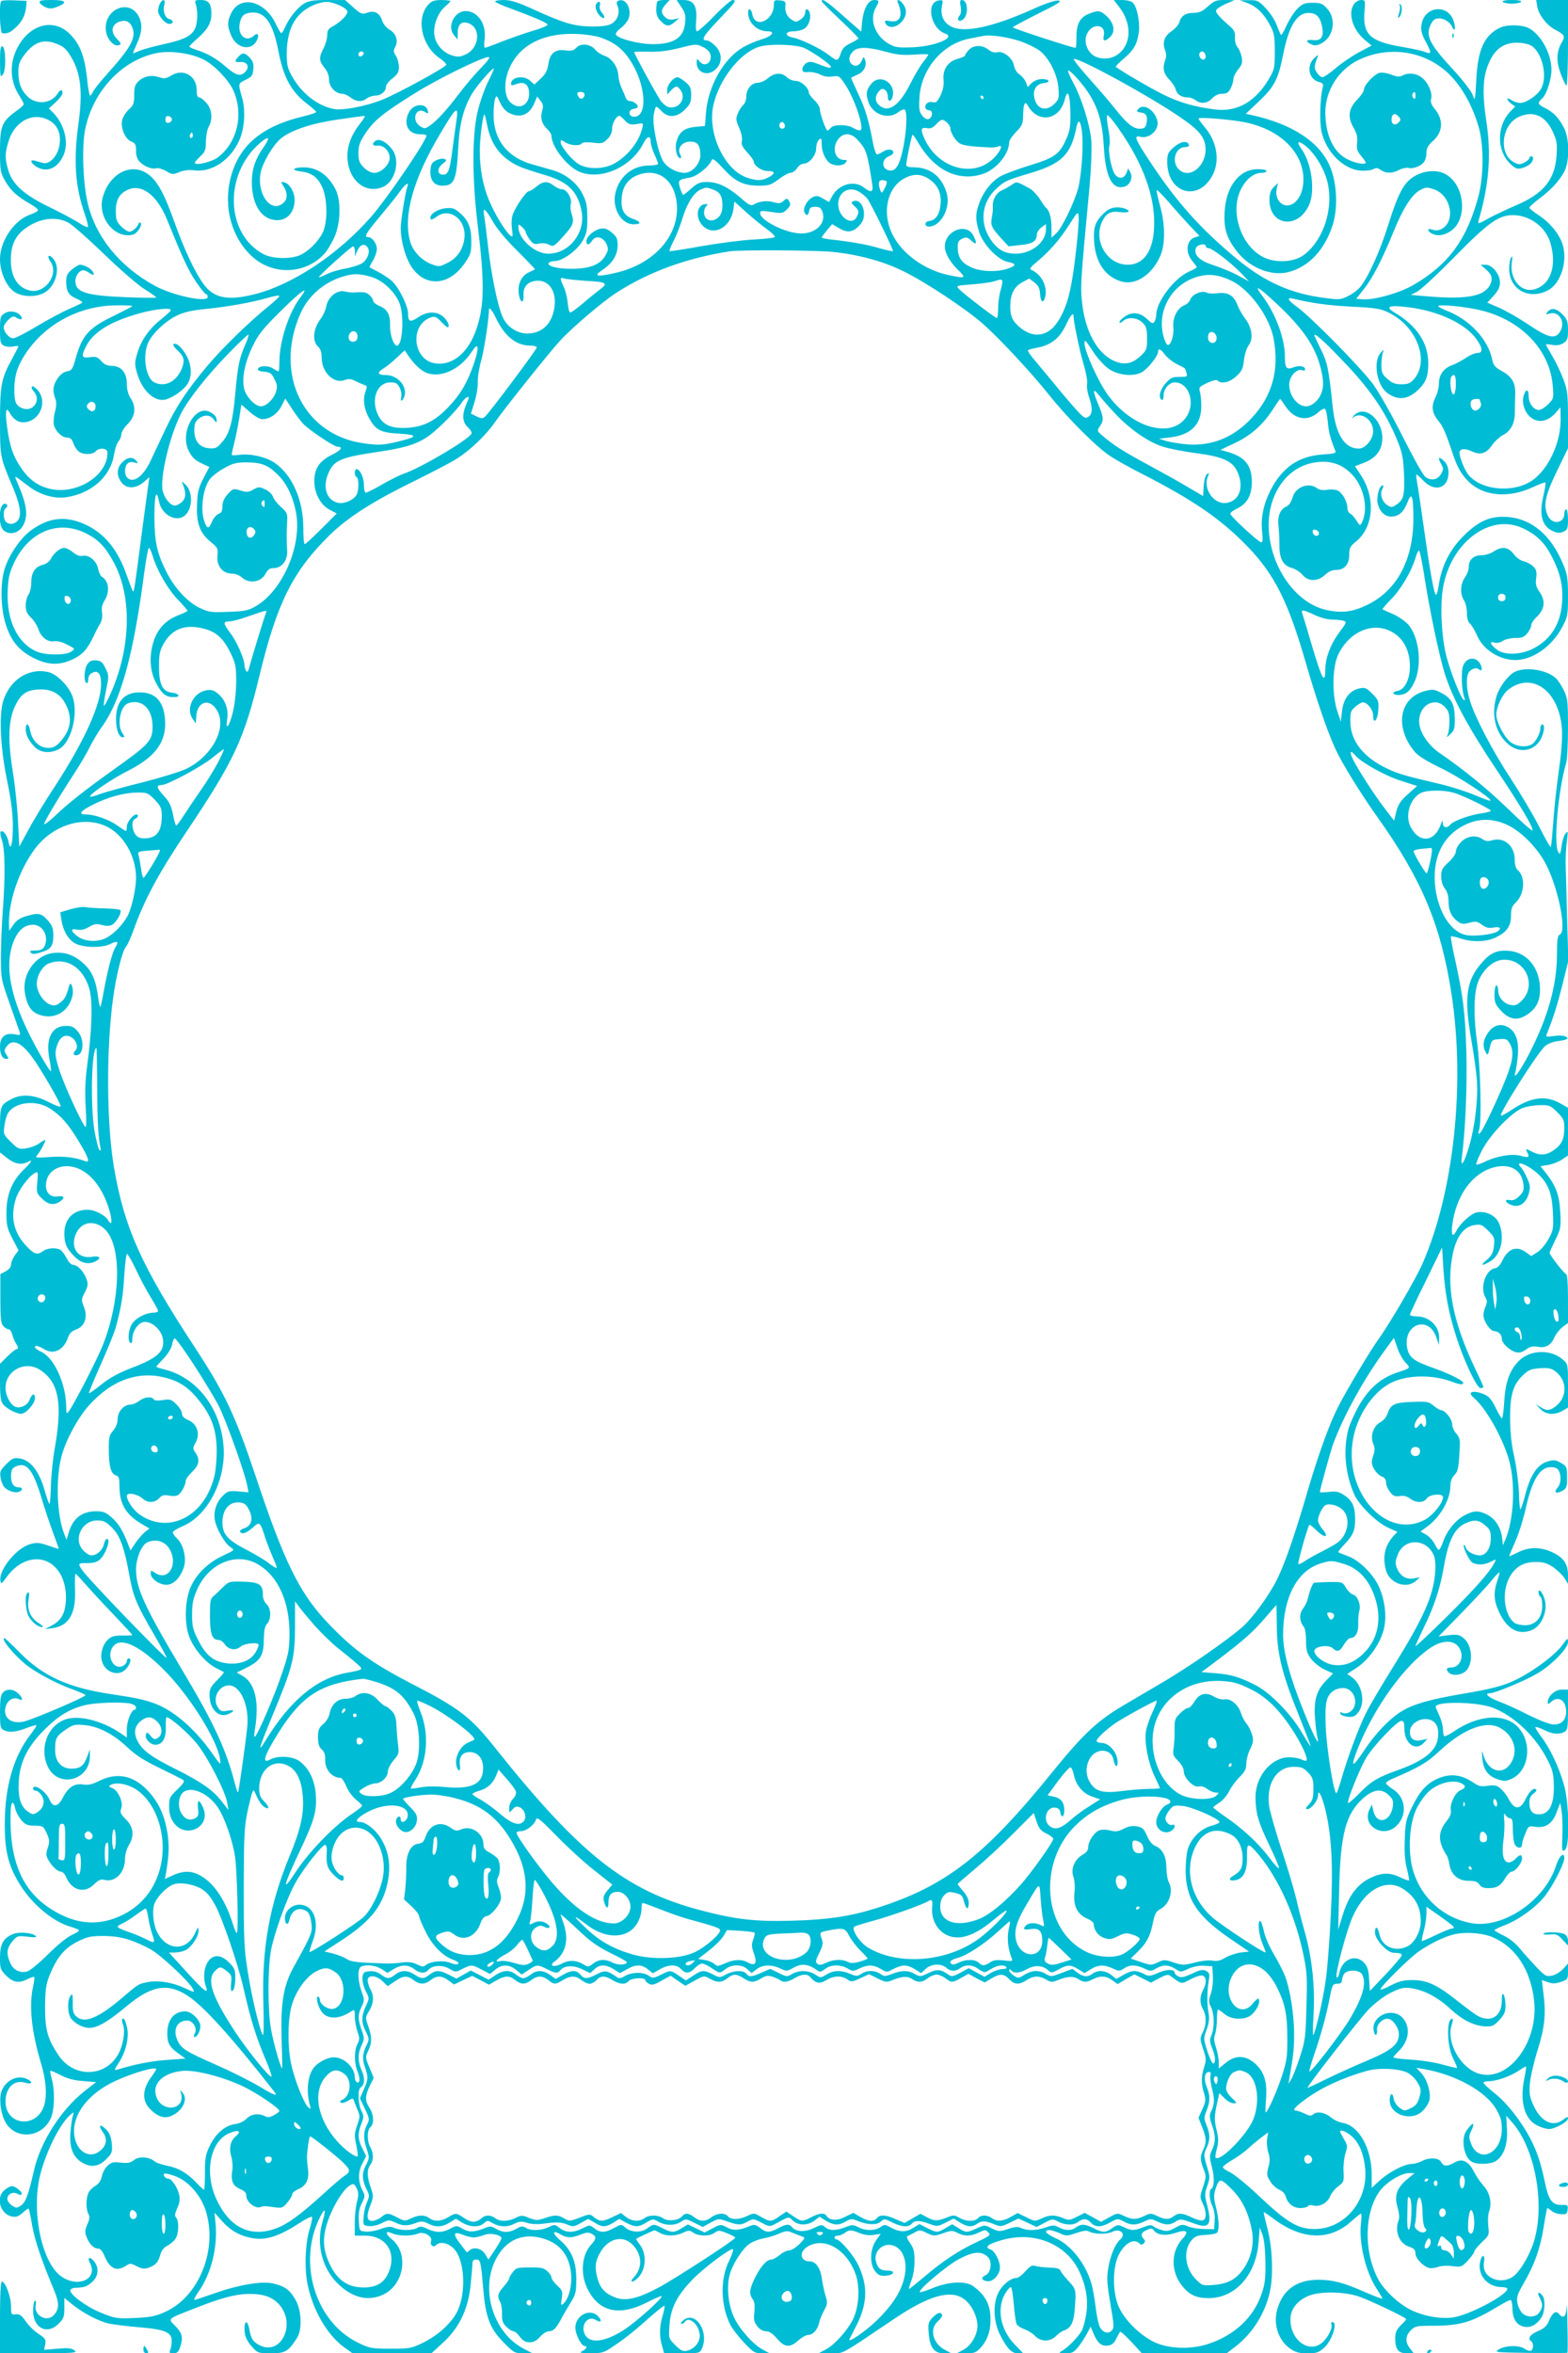 <?xml version="1.0" standalone="no"?>
<!DOCTYPE svg PUBLIC "-//W3C//DTD SVG 20010904//EN"
 "http://www.w3.org/TR/2001/REC-SVG-20010904/DTD/svg10.dtd">
<svg version="1.0" xmlns="http://www.w3.org/2000/svg"
 width="853pt" height="1280pt" viewBox="0 0 853 1280"
 preserveAspectRatio="xMidYMid meet">
<g transform="translate(0,1280) scale(0.1,-0.1)"
fill="#00bcd4" stroke="none">
<path d="M7 12794 c-13 -13 -8 -174 6 -175 27 -3 43 4 70 29 37 34 54 68 59
112 l3 35 -65 3 c-36 2 -69 0 -73 -4z"/>
<path d="M216 12786 c3 -8 18 -19 33 -26 23 -9 36 -8 65 4 56 23 44 36 -34 36
-56 0 -68 -3 -64 -14z"/>
<path d="M870 12781 c-5 -11 -10 -28 -10 -39 0 -27 38 -72 61 -72 25 0 25 20
-1 27 -23 6 -35 42 -26 78 8 30 -9 33 -24 6z"/>
<path d="M1066 12773 c13 -43 8 -110 -10 -138 -23 -35 -63 -53 -168 -76 -49
-11 -106 -26 -125 -34 -20 -8 -37 -15 -39 -15 -2 0 8 24 21 53 28 60 31 106
10 147 -53 103 -198 36 -178 -83 7 -43 44 -82 69 -73 15 6 14 10 -11 36 -34
35 -29 75 12 91 35 13 59 4 73 -31 22 -54 -8 -109 -135 -250 -37 -41 -72 -85
-78 -97 -6 -13 -13 -23 -17 -23 -4 0 -12 45 -17 99 -13 115 -38 180 -91 234
-90 92 -223 56 -290 -78 -42 -85 -37 -179 14 -257 13 -21 24 -41 23 -45 0 -5
-19 -22 -42 -38 -77 -56 -87 -82 -87 -214 0 -110 2 -119 29 -167 30 -52 65
-83 138 -125 24 -13 41 -28 40 -33 -2 -5 -21 -16 -42 -23 -88 -30 -165 -144
-165 -242 0 -73 36 -153 82 -181 44 -27 120 -27 163 0 60 37 85 134 46 181
-24 30 -39 19 -17 -13 50 -71 -32 -182 -117 -157 -64 18 -99 77 -98 168 0 70
21 120 63 156 77 65 174 83 248 45 22 -11 110 -89 197 -173 87 -84 186 -170
221 -191 34 -21 62 -41 62 -44 0 -3 -71 -2 -157 1 -226 9 -283 27 -283 88 0
29 22 59 43 59 7 0 23 -7 35 -16 22 -15 29 -9 14 12 -9 15 -47 34 -66 34 -8 0
-28 -12 -45 -26 -25 -21 -31 -33 -31 -66 0 -53 14 -75 57 -93 20 -8 33 -18 30
-22 -4 -3 -35 -18 -70 -33 -35 -15 -113 -57 -174 -93 -61 -37 -120 -67 -131
-67 -23 0 -52 35 -52 60 0 9 11 27 25 40 22 21 29 23 46 11 25 -15 37 -7 20
13 -19 23 -61 29 -87 11 -22 -14 -24 -22 -24 -90 0 -65 3 -76 21 -85 11 -6 33
-8 50 -5 16 4 29 4 29 1 0 -3 -16 -34 -35 -69 -58 -106 -65 -141 -65 -342 1
-196 -1 -188 74 -365 38 -92 45 -149 20 -174 -18 -19 -45 -21 -62 -4 -15 15
-16 64 -2 73 15 9 12 25 -4 25 -32 0 -38 -116 -7 -144 31 -28 81 -18 105 23
31 54 24 111 -29 235 -19 45 -26 47 65 -22 57 -43 138 -66 198 -57 139 20 243
112 262 231 5 31 16 64 25 74 8 9 15 26 15 38 0 12 16 37 35 56 42 42 47 93
15 141 -13 19 -20 47 -20 78 0 60 -31 97 -83 97 -24 0 -40 8 -56 26 -20 22
-29 26 -62 21 -46 -6 -49 4 -20 61 40 77 133 134 291 178 83 23 171 32 169 17
0 -5 -24 -27 -53 -50 -64 -50 -110 -116 -130 -188 -14 -47 -14 -57 0 -106 28
-95 95 -157 155 -142 41 11 99 52 120 86 27 44 21 113 -15 167 -26 40 -51 58
-63 47 -3 -4 8 -20 26 -36 35 -33 38 -57 15 -107 -31 -65 -93 -91 -146 -63
-46 25 -64 148 -31 217 24 51 94 116 156 146 37 18 81 28 152 35 127 13 251
35 338 60 37 11 67 16 67 11 0 -4 -24 -27 -52 -50 -101 -80 -261 -235 -340
-330 -110 -131 -170 -221 -229 -347 -28 -60 -64 -136 -80 -170 -41 -86 -94
-124 -127 -91 -17 17 -15 63 3 78 8 7 23 9 37 4 20 -6 21 -5 9 10 -19 23 -48
20 -76 -9 -31 -30 -32 -73 -4 -109 28 -36 76 -35 120 1 l32 28 -6 -40 c-3 -22
-20 -146 -37 -275 -37 -286 -41 -313 -47 -306 -3 2 -17 41 -33 85 -49 142
-121 230 -228 279 -106 48 -197 38 -295 -34 -57 -42 -121 -137 -143 -212 -23
-77 -20 -211 6 -294 28 -91 71 -145 149 -185 79 -41 142 -44 217 -9 53 25 80
55 114 127 11 24 27 55 36 69 9 16 12 37 9 58 -4 23 0 43 14 66 30 48 23 106
-15 129 -7 4 -16 23 -20 42 -8 44 -49 78 -83 72 -17 -4 -35 3 -54 19 -16 13
-37 24 -47 24 -23 0 -57 -28 -73 -59 -7 -15 -25 -28 -44 -33 -43 -11 -63 -43
-63 -98 0 -25 -7 -54 -15 -64 -8 -11 -15 -37 -15 -59 0 -30 7 -45 28 -66 16
-14 34 -43 41 -64 15 -44 51 -71 86 -65 15 3 44 -4 70 -18 45 -23 45 -23 23
-38 -29 -21 -137 -21 -186 -1 -107 45 -168 172 -160 334 3 71 10 98 36 153 81
168 240 232 390 157 68 -34 105 -73 152 -160 100 -188 92 -468 -21 -718 -16
-35 -31 -62 -34 -60 -2 3 3 41 12 85 16 77 16 81 -3 119 -15 32 -25 41 -51 43
-23 2 -35 -3 -47 -20 -18 -25 -22 -93 -6 -103 6 -3 10 5 10 19 0 15 8 30 21
36 32 17 49 -4 49 -60 0 -110 -90 -309 -250 -555 -54 -82 -120 -190 -146 -240
l-49 -90 -7 135 c-3 74 -16 196 -28 270 -29 179 -25 284 14 364 32 66 65 86
142 86 61 0 107 -29 133 -84 31 -62 28 -118 -9 -172 -38 -54 -62 -68 -106 -60
-39 8 -71 44 -80 92 -7 40 -24 46 -24 8 0 -31 15 -61 48 -96 30 -32 84 -38
132 -13 66 34 107 188 76 283 -20 59 -86 126 -135 137 -107 23 -208 -43 -244
-159 -23 -78 -15 -255 21 -428 23 -112 32 -184 32 -250 0 -101 -13 -145 -24
-85 -7 35 -31 65 -43 53 -3 -3 0 -25 8 -48 17 -51 18 -197 4 -383 -5 -71 -10
-184 -10 -250 0 -118 1 -122 48 -255 26 -74 51 -144 54 -154 5 -17 2 -18 -27
-12 -52 10 -80 -14 -80 -67 0 -44 13 -67 37 -67 11 0 10 5 -2 23 -13 21 -13
25 1 45 31 44 79 24 139 -58 46 -62 155 -250 155 -267 0 -7 -27 3 -66 23 -75
39 -143 45 -197 18 -66 -34 -67 -36 -67 -170 l0 -122 39 -31 c40 -32 78 -39
112 -21 30 17 22 1 -22 -42 -64 -63 -94 -136 -94 -233 0 -71 4 -87 33 -143
l33 -63 -21 -28 c-11 -16 -20 -38 -20 -50 0 -13 -11 -26 -29 -36 l-29 -15 0
-132 c0 -107 3 -136 15 -150 9 -10 22 -18 29 -18 8 0 16 -12 20 -27 4 -16 13
-39 22 -52 13 -21 13 -26 1 -30 -8 -2 -31 -21 -51 -41 l-38 -38 0 -99 c0 -70
4 -105 15 -119 16 -23 73 -54 100 -54 26 0 75 55 75 85 0 31 -17 25 -30 -11
-12 -30 -54 -48 -81 -34 -25 14 -49 62 -49 100 0 97 109 153 191 97 98 -66
119 -178 79 -412 -12 -65 -22 -162 -23 -216 -1 -55 -5 -99 -8 -99 -3 0 -16 36
-28 80 -29 99 -76 158 -133 167 -33 5 -41 2 -74 -31 -32 -32 -36 -41 -31 -72
3 -20 12 -43 19 -51 17 -21 57 -35 79 -28 24 8 25 25 1 25 -28 0 -42 21 -42
62 0 27 5 40 19 48 63 33 97 -6 145 -162 20 -68 51 -158 67 -201 16 -43 29
-80 29 -81 0 -2 -26 6 -57 17 -49 17 -64 18 -99 8 -73 -20 -170 -138 -162
-197 3 -23 6 -21 38 23 20 28 54 58 80 71 131 68 250 -38 238 -211 -5 -66 -27
-103 -79 -130 l-34 -18 39 5 c91 12 130 79 124 212 -1 46 0 84 3 84 3 0 27
-26 54 -57 27 -31 95 -105 152 -164 57 -60 103 -110 103 -112 0 -2 -25 -4 -55
-3 -44 0 -59 -4 -79 -23 -27 -26 -42 -76 -32 -114 16 -66 96 -91 135 -41 22
28 27 54 11 54 -5 0 -10 -7 -10 -15 0 -8 -9 -19 -19 -25 -56 -30 -98 63 -50
111 43 43 143 -6 269 -132 139 -139 291 -380 307 -487 5 -36 4 -35 -46 36 -92
129 -203 225 -303 264 -61 23 -107 33 -242 53 -230 34 -369 96 -494 222 -46
46 -85 83 -87 83 -24 0 43 -83 112 -141 55 -45 170 -107 261 -139 34 -13 65
-26 67 -30 5 -8 -267 -125 -332 -143 -73 -19 -123 23 -100 86 11 32 44 49 69
35 26 -13 23 7 -4 32 -26 24 -61 26 -82 4 -12 -12 -16 -37 -16 -104 0 -78 2
-91 19 -100 29 -15 65 -12 123 10 28 11 54 18 56 16 2 -2 -13 -26 -34 -53 -90
-117 -137 -281 -138 -478 -1 -150 18 -229 79 -330 67 -111 182 -207 279 -235
25 -7 46 -16 46 -20 0 -4 -19 -16 -42 -26 -24 -11 -80 -57 -128 -105 -47 -47
-98 -89 -112 -92 -40 -11 -77 8 -93 48 -22 50 -18 79 12 115 26 31 29 32 82
26 41 -5 53 -4 45 4 -18 18 -91 24 -124 10 -52 -22 -70 -54 -70 -127 0 -61 2
-67 34 -99 38 -38 70 -43 117 -18 17 8 33 13 35 11 3 -2 0 -24 -5 -48 -25
-107 -10 -250 44 -428 28 -94 32 -184 11 -235 -49 -116 -206 -92 -206 33 0 75
47 121 106 103 36 -11 47 1 15 18 -51 27 -116 -1 -141 -60 -16 -38 -9 -113 15
-164 50 -105 196 -100 250 9 22 45 25 152 6 220 -6 21 -9 40 -7 42 2 2 27 -9
56 -24 36 -19 74 -29 122 -32 l71 -6 -63 -49 c-128 -101 -240 -276 -275 -431
-31 -135 -46 -175 -71 -191 -22 -15 -26 -15 -49 0 -14 9 -25 25 -25 36 0 26
30 41 54 28 28 -16 34 2 7 23 -30 24 -42 24 -75 -2 -51 -40 -26 -132 39 -145
24 -4 36 0 59 21 15 14 30 24 32 22 2 -2 11 -43 19 -92 14 -80 50 -186 120
-354 28 -67 28 -100 -2 -133 -38 -42 -110 -2 -99 54 3 18 2 27 -4 23 -6 -3
-10 -28 -10 -54 0 -94 77 -133 139 -70 27 27 31 37 31 85 l0 55 42 -34 c62
-50 145 -93 203 -106 28 -5 104 -15 170 -20 137 -12 171 -28 169 -77 0 -16 -4
-37 -8 -46 -7 -15 -3 -18 17 -18 19 0 28 7 36 31 19 54 13 79 -25 117 -42 42
-46 37 96 93 152 60 226 80 300 82 83 1 131 -16 169 -58 94 -107 9 -281 -107
-221 -36 18 -47 36 -56 89 -9 47 -26 48 -26 1 0 -41 12 -68 48 -106 23 -26 32
-28 97 -28 77 0 94 10 141 84 29 46 25 150 -9 208 -31 54 -59 74 -123 88 -62
14 -189 -8 -321 -55 -54 -19 -102 -35 -106 -35 -4 0 6 21 24 46 68 99 103 238
92 366 l-6 63 42 -47 c49 -55 106 -85 181 -94 66 -7 136 17 240 85 35 23 66
38 68 32 2 -5 -4 -34 -13 -63 -25 -81 -30 -220 -11 -307 29 -138 106 -270 195
-336 l49 -35 214 0 215 0 61 56 c88 79 139 183 152 314 5 52 10 105 10 118 0
15 6 22 20 22 24 0 26 -10 39 -161 13 -155 37 -216 112 -291 54 -55 60 -58
106 -58 l48 1 -46 24 c-162 84 -236 314 -155 480 50 102 133 146 234 126 109
-22 169 -89 179 -201 6 -63 -14 -136 -43 -161 -13 -10 -14 -7 -8 29 6 38 4 44
-25 71 -17 16 -31 35 -31 43 0 8 -10 24 -23 35 -18 17 -35 21 -95 20 -66 0
-75 -2 -92 -25 -11 -14 -20 -29 -20 -35 0 -5 -13 -25 -30 -44 -33 -37 -36 -53
-18 -86 6 -12 10 -41 9 -64 -1 -34 3 -48 23 -68 14 -14 31 -25 39 -25 7 0 23
-13 35 -30 17 -22 31 -30 53 -30 22 0 39 9 57 30 15 17 36 30 48 30 25 0 40
16 69 71 11 21 34 59 50 86 27 43 30 56 30 128 0 95 -26 157 -89 211 -44 38
-41 57 3 31 36 -21 60 -21 110 -1 30 12 44 13 60 4 27 -14 26 -28 -3 -59 -51
-56 -60 -155 -22 -236 62 -131 175 -157 332 -75 41 21 74 35 74 30 0 -15 -143
-142 -203 -181 -106 -69 -190 -79 -216 -25 -24 51 18 104 61 77 27 -17 35 -5
13 19 -43 48 -125 8 -125 -61 0 -35 32 -99 50 -99 18 0 11 -17 -12 -28 -19 -9
-11 -11 45 -11 63 -1 72 2 125 38 67 45 115 84 206 165 37 32 68 57 71 54 2
-2 -2 -26 -10 -53 -18 -58 -19 -114 -3 -166 l11 -39 97 0 c94 0 97 1 108 25
42 91 -35 209 -100 155 -13 -11 -18 -19 -11 -20 6 0 15 5 18 10 20 33 72 -7
81 -62 7 -41 -24 -83 -68 -94 -23 -5 -34 0 -64 30 -37 37 -37 37 -32 109 6 92
40 159 122 245 63 66 213 178 224 168 3 -4 -7 -32 -22 -64 -49 -98 -46 -242 7
-347 11 -21 44 -65 75 -97 50 -53 59 -58 96 -58 l41 1 -35 19 c-52 27 -128
112 -158 178 -30 65 -40 164 -23 227 15 59 71 146 109 171 18 12 51 25 75 29
23 4 61 15 85 26 38 16 46 17 75 4 18 -7 41 -16 51 -20 18 -5 16 -9 -14 -40
-19 -19 -44 -35 -56 -35 -12 0 -36 -11 -52 -25 -17 -14 -37 -25 -45 -25 -25 0
-55 -32 -87 -94 -33 -65 -37 -93 -15 -122 10 -13 12 -34 9 -69 -5 -41 -2 -55
16 -78 13 -17 31 -27 47 -27 18 0 37 -13 60 -40 42 -49 70 -51 116 -10 19 17
43 30 54 30 25 0 50 27 59 65 3 17 16 47 27 68 19 34 20 42 8 80 -7 23 -16 65
-20 94 -8 57 -33 93 -66 93 -52 0 -60 51 -12 80 91 56 214 -14 262 -151 22
-60 19 -158 -6 -224 -23 -63 -103 -156 -158 -185 l-36 -19 65 -1 c73 0 44 -15
347 189 183 123 301 158 373 109 39 -26 70 -80 77 -136 6 -51 -31 -121 -78
-144 l-34 -18 51 0 c47 0 55 4 83 35 38 44 55 104 48 179 -6 62 -33 107 -91
150 -41 31 -131 27 -219 -8 -38 -16 -70 -26 -73 -23 -11 11 148 146 214 180
79 42 123 44 157 10 24 -24 16 -85 -13 -98 -28 -12 -23 -29 10 -33 31 -4 68
38 68 75 0 36 -29 91 -52 98 -35 12 -13 30 63 51 178 51 354 -23 423 -176 47
-104 52 -196 16 -306 -10 -30 -77 -102 -115 -122 -17 -10 -14 -11 22 -12 36 0
45 5 71 37 16 21 37 54 47 73 l18 35 17 -40 c22 -51 42 -67 77 -63 20 2 33 12
45 36 9 19 19 36 22 39 3 3 30 -22 62 -56 l56 -61 231 0 230 0 51 39 c91 71
160 181 185 299 19 89 13 236 -13 337 -13 50 -23 91 -21 93 1 1 22 -13 46 -31
157 -120 309 -128 428 -21 27 24 52 44 55 44 3 0 3 -24 0 -52 -13 -108 26
-268 86 -358 16 -25 30 -48 30 -52 0 -4 -41 12 -92 34 -117 52 -177 68 -256
68 -113 0 -187 -50 -220 -149 -29 -84 -1 -178 66 -225 30 -21 50 -26 95 -26
48 0 61 4 90 30 43 37 76 140 46 140 -6 0 -9 -6 -6 -13 7 -19 -17 -69 -47 -96
-71 -66 -176 8 -176 123 0 54 34 100 95 127 59 27 195 26 277 -2 62 -21 258
-115 258 -123 0 -3 -13 -18 -30 -34 -24 -25 -30 -39 -30 -74 1 -57 18 -78 64
-78 l37 0 -20 26 c-28 35 -26 69 4 99 22 23 32 25 119 25 150 0 211 18 357
106 31 19 61 34 66 34 6 0 10 -20 11 -45 0 -57 22 -91 62 -100 35 -8 70 10 95
49 20 30 23 99 6 120 -21 26 -31 18 -15 -11 18 -36 18 -53 -2 -81 -19 -28 -67
-29 -93 -3 -11 11 -23 36 -26 55 -6 30 -1 46 33 105 60 103 90 188 109 303 9
57 18 105 20 107 2 2 12 -4 22 -13 11 -10 35 -19 53 -19 29 -2 33 1 36 25 3
24 0 26 -34 25 -49 -1 -69 25 -89 121 -24 112 -43 169 -81 242 -50 95 -127
193 -195 246 -32 26 -59 51 -59 55 0 5 13 9 30 9 40 0 117 27 160 56 19 13 37
24 41 24 3 0 -1 -30 -9 -67 -25 -122 1 -219 69 -253 21 -11 50 -20 65 -20 33
0 104 39 104 58 0 10 -7 8 -26 -7 -55 -43 -121 -12 -161 76 -22 48 -25 65 -20
122 3 36 22 118 42 181 39 124 46 195 31 312 l-8 68 32 -11 c24 -9 41 -9 71 1
37 13 39 15 39 57 l0 43 -27 -30 c-16 -16 -43 -33 -61 -36 -30 -6 -37 -2 -85
48 -28 30 -69 75 -90 101 -22 27 -57 55 -87 69 -27 13 -49 26 -50 29 0 3 25
16 57 28 78 30 176 102 222 164 43 57 101 172 101 200 0 37 -27 14 -44 -38
-60 -192 -290 -348 -464 -315 -149 28 -269 136 -314 283 -30 101 -23 248 16
335 16 34 46 77 67 96 53 49 135 69 180 46 26 -14 24 -25 -7 -38 -29 -14 -58
-74 -51 -109 3 -16 -5 -36 -24 -59 -47 -59 -47 -111 0 -184 6 -8 13 -31 16
-51 9 -56 48 -89 104 -89 35 0 49 -5 59 -20 8 -14 23 -20 48 -20 47 0 67 12
93 55 11 19 27 35 35 35 19 0 56 47 56 71 0 24 -12 24 -35 -1 -10 -11 -27 -20
-37 -20 -29 0 -40 43 -29 121 5 37 7 87 4 111 -3 34 -2 39 7 26 6 -10 18 -18
25 -18 12 0 15 -14 15 -61 0 -33 5 -69 10 -80 13 -24 40 -25 40 -2 0 10 8 37
18 60 16 41 18 42 53 37 56 -9 94 16 117 78 l20 52 7 -43 c4 -23 6 -77 5 -119
-4 -105 -3 -107 15 -92 25 21 21 253 -6 349 -26 95 -76 201 -124 264 -20 27
-35 51 -32 53 3 3 23 -4 46 -15 44 -23 82 -27 112 -11 17 10 19 22 19 120 l0
110 -34 0 c-36 0 -76 -36 -76 -68 0 -13 3 -13 18 1 39 36 82 9 82 -52 0 -46
-24 -71 -68 -71 -19 0 -76 22 -135 51 -56 29 -129 62 -162 74 -58 22 -83 45
-50 45 27 0 191 68 257 107 79 46 168 137 168 171 0 25 -2 24 -30 -15 -41 -55
-148 -136 -246 -186 -69 -35 -135 -53 -309 -82 -165 -28 -259 -55 -320 -93
-66 -40 -144 -122 -206 -216 -64 -96 -74 -92 -33 12 90 226 256 456 397 550
59 39 116 43 147 10 41 -45 19 -118 -37 -118 -25 0 -29 -10 -11 -28 17 -17 59
-15 85 3 50 35 46 145 -6 186 -22 18 -34 20 -81 15 l-54 -7 125 128 c68 70
142 149 163 176 21 26 40 46 43 44 2 -2 -4 -23 -12 -47 -21 -61 -19 -107 11
-170 43 -92 105 -126 178 -96 47 20 81 88 73 149 -6 42 -37 88 -37 55 0 -9 5
-20 10 -23 6 -3 10 -26 10 -50 0 -64 -37 -105 -93 -105 -23 0 -49 6 -58 13
-58 44 -71 173 -25 252 33 55 75 79 142 79 41 0 60 -6 95 -29 23 -17 51 -43
61 -60 l18 -30 0 50 c-1 61 -25 95 -90 124 -61 28 -125 27 -183 -3 -26 -13
-47 -22 -47 -20 0 2 15 38 34 81 19 43 44 123 56 178 35 156 77 225 136 225
23 0 37 -6 44 -19 15 -29 12 -72 -7 -93 -22 -25 -8 -36 25 -17 25 13 27 20 27
74 0 56 -2 60 -33 78 -29 17 -39 18 -73 8 -55 -17 -92 -71 -120 -176 -12 -47
-25 -85 -28 -85 -3 0 -7 42 -8 93 -2 50 -13 137 -25 192 -16 69 -22 134 -23
210 0 129 16 183 70 235 30 29 43 34 92 38 49 3 63 0 87 -19 61 -48 63 -134 4
-184 -35 -29 -54 -31 -88 -8 l-25 16 24 -26 c29 -32 78 -36 122 -10 l29 17 0
119 c0 116 0 118 -28 142 -65 58 -180 54 -240 -8 -50 -51 -73 -116 -79 -223
-3 -51 -9 -91 -13 -89 -4 3 -20 30 -35 61 -21 42 -36 60 -61 70 -59 25 -95 14
-58 -17 68 -57 163 -226 195 -347 34 -128 24 -319 -22 -427 l-13 -30 -5 45
c-8 56 -39 102 -85 124 -44 21 -68 20 -115 -4 -50 -25 -97 -82 -119 -142 -9
-27 -20 -48 -25 -48 -4 0 -14 15 -23 33 -9 18 -29 40 -46 50 l-30 17 39 29
c68 50 122 144 123 215 0 27 7 47 22 63 21 22 24 38 30 170 1 22 -6 41 -20 56
-12 13 -22 36 -22 51 0 27 -39 76 -61 76 -6 0 -24 11 -40 24 -26 22 -36 24
-112 21 -99 -3 -121 -13 -137 -60 -7 -22 -23 -41 -40 -50 -38 -20 -57 -75 -40
-116 10 -24 10 -38 0 -68 -10 -32 -10 -43 4 -70 10 -17 28 -36 41 -41 17 -6
25 -17 25 -33 0 -14 10 -37 22 -52 17 -22 27 -26 53 -22 21 3 39 -1 56 -14 32
-25 75 -24 91 1 15 23 88 29 88 7 0 -33 -59 -105 -106 -127 -203 -99 -426 146
-386 425 18 135 106 271 208 323 86 44 223 47 329 8 45 -17 65 -20 65 -8 0 13
-78 52 -167 83 -105 37 -130 57 -139 114 -18 125 118 171 159 53 l15 -43 1 35
c2 66 -52 119 -121 120 -21 0 -38 4 -38 9 0 5 39 89 88 187 l87 179 7 -115 c9
-135 28 -239 70 -370 41 -130 112 -280 132 -280 9 0 16 3 16 6 0 3 -18 44 -41
91 -128 268 -165 461 -123 645 20 86 59 136 116 145 33 5 41 2 74 -31 34 -34
36 -40 31 -83 -4 -38 -12 -52 -38 -75 -40 -32 -29 -37 19 -8 58 35 79 130 47
206 -17 42 -71 69 -120 60 -32 -6 -93 -61 -114 -104 -19 -36 -28 -17 -20 40
22 157 108 276 223 308 88 24 153 -11 163 -88 5 -34 1 -44 -21 -67 -20 -19
-34 -26 -52 -22 -33 6 -26 -15 10 -28 41 -14 77 10 92 61 10 36 9 47 -8 85
-10 24 -26 52 -35 61 -32 36 23 20 75 -21 70 -56 95 -112 100 -228 4 -85 2
-95 -24 -142 -15 -28 -42 -61 -61 -72 l-33 -21 -29 21 c-51 37 -97 20 -129
-47 -11 -24 -25 -38 -39 -40 -52 -8 -84 -109 -51 -161 9 -15 9 -25 0 -46 -7
-14 -12 -36 -12 -48 0 -32 37 -87 58 -87 23 0 42 -19 42 -42 0 -24 43 -64 77
-73 19 -4 35 0 55 15 21 16 37 19 62 15 44 -9 74 8 92 51 8 18 28 43 44 56
l30 22 0 133 c0 79 -4 133 -10 133 -9 0 -90 103 -90 116 0 4 14 35 31 70 30
60 31 69 27 151 -5 94 -23 142 -79 214 l-29 36 43 7 c23 4 57 17 74 29 l33 22
0 130 0 130 -39 22 c-82 47 -161 37 -265 -32 -31 -21 -59 -36 -61 -33 -11 10
196 337 239 377 13 12 41 24 62 27 63 9 72 14 51 26 -11 6 -38 7 -64 3 -42 -6
-45 -5 -38 12 37 92 57 157 85 268 l32 130 -7 235 c-3 129 -7 262 -8 295 0 33
2 87 7 120 7 54 6 58 -7 42 -9 -10 -18 -41 -22 -69 -6 -44 -9 -48 -18 -32 -26
46 -1 332 43 484 6 19 10 106 10 193 0 146 -2 161 -24 205 -13 26 -32 55 -43
64 -51 46 -165 63 -224 33 -38 -20 -86 -87 -100 -139 -27 -99 -2 -195 65 -253
61 -54 146 -39 180 31 18 38 21 76 6 76 -5 0 -10 -9 -10 -20 0 -29 -27 -78
-49 -90 -30 -15 -73 -12 -107 9 -36 22 -84 111 -84 155 1 43 32 108 64 134
130 102 278 -5 293 -212 3 -45 -2 -125 -16 -221 -19 -143 -24 -189 -36 -349
-3 -38 -7 -71 -9 -73 -2 -3 -32 49 -65 115 -34 66 -103 182 -153 258 -97 147
-196 336 -222 425 -17 54 -21 115 -10 143 10 26 43 40 60 25 23 -19 18 24 -6
46 -27 24 -64 13 -80 -25 -13 -31 -9 -137 6 -174 5 -13 4 -17 -3 -13 -16 10
-68 140 -93 232 -28 103 -37 281 -20 378 43 247 255 406 432 325 76 -35 120
-78 160 -155 46 -90 62 -158 56 -248 -8 -120 -63 -207 -164 -256 -64 -31 -151
-33 -190 -3 -36 27 -44 49 -15 39 14 -4 31 -1 46 9 13 9 44 16 69 16 36 0 48
5 65 26 12 15 21 34 21 43 0 10 13 30 30 46 43 41 49 86 17 133 -21 30 -25 45
-20 78 4 34 1 46 -16 63 -12 12 -35 24 -51 28 -17 3 -40 19 -55 39 -31 40 -64
44 -110 14 -16 -11 -46 -20 -66 -20 -43 0 -69 -25 -69 -64 0 -15 -9 -41 -21
-57 -25 -36 -27 -90 -5 -124 9 -13 16 -44 16 -68 0 -29 6 -49 16 -58 9 -7 26
-36 39 -65 34 -78 119 -132 206 -134 95 -1 201 73 257 178 30 57 32 65 32 169
0 95 -3 118 -26 173 -64 157 -169 247 -300 258 -90 7 -151 -17 -228 -89 -86
-80 -135 -175 -151 -293 -4 -26 -10 -44 -15 -40 -10 11 -33 140 -65 369 -14
99 -29 203 -34 230 -5 28 -8 52 -6 54 2 2 19 -13 38 -33 63 -66 137 -42 137
44 0 23 -8 45 -20 58 -30 32 -42 27 -22 -8 15 -27 16 -32 2 -57 -19 -34 -56
-40 -87 -16 -12 10 -67 108 -122 218 -57 114 -126 236 -161 285 -66 90 -335
363 -413 420 -53 38 -61 56 -19 45 99 -24 186 -36 317 -43 128 -6 157 -11 199
-32 152 -73 224 -260 140 -360 -22 -25 -33 -30 -70 -30 -34 0 -51 6 -76 29
-29 25 -33 35 -33 78 0 26 4 57 9 68 6 17 5 16 -13 -4 -43 -48 -21 -179 38
-220 57 -40 110 -34 164 17 44 41 57 75 57 145 0 112 -62 206 -185 278 -53 32
-27 41 76 28 163 -20 309 -88 370 -172 36 -50 38 -77 5 -77 -13 0 -41 -12 -62
-27 -21 -14 -55 -32 -74 -39 -46 -16 -72 -52 -72 -100 0 -21 -9 -56 -20 -77
-23 -46 -18 -84 17 -126 23 -27 40 -64 72 -161 29 -89 48 -123 89 -166 81 -83
219 -96 352 -34 36 17 67 28 69 26 3 -3 -2 -37 -12 -77 -23 -103 -5 -164 56
-189 22 -10 36 -10 54 -2 22 10 25 18 25 67 0 30 -4 55 -10 55 -5 0 -10 -11
-10 -24 0 -53 -65 -62 -89 -12 -27 56 -16 110 49 244 l60 124 0 154 c0 140 -2
160 -25 221 -14 38 -41 94 -60 126 -19 32 -35 61 -35 63 0 3 16 2 35 -2 25 -4
43 -1 60 10 22 14 25 24 25 70 0 46 -4 59 -29 85 -32 34 -61 40 -82 15 -12
-15 -11 -16 9 -10 55 18 93 -50 56 -102 -26 -38 -64 -28 -168 42 -52 35 -124
76 -160 92 l-65 28 35 38 c25 28 34 47 34 72 0 45 -42 96 -78 96 l-27 0 26
-23 c34 -28 41 -51 27 -82 -29 -65 -122 -84 -328 -68 l-105 9 35 18 c19 10
112 96 205 191 184 187 238 225 317 225 91 -1 176 -64 202 -150 38 -129 0
-234 -93 -255 -69 -15 -128 59 -117 144 5 33 4 42 -3 31 -6 -8 -11 -36 -11
-61 0 -112 105 -172 209 -119 76 38 115 174 76 266 -22 54 -70 108 -125 144
-28 18 -50 36 -50 41 0 4 24 26 53 48 63 47 106 93 135 144 31 54 31 180 1
240 -28 55 -56 85 -101 108 -44 22 -46 29 -18 54 24 22 50 103 50 156 0 87
-57 191 -123 226 -40 20 -123 21 -162 0 -82 -42 -116 -120 -124 -282 -6 -115
-7 -118 -19 -82 -8 21 -51 77 -99 130 -138 148 -161 194 -128 257 12 23 22 30
45 30 29 0 63 -24 72 -51 3 -8 8 -11 12 -8 3 3 1 24 -6 45 -32 96 -161 80
-175 -21 -4 -32 1 -52 26 -97 31 -60 30 -65 -14 -48 -14 5 -69 17 -123 26
-169 29 -209 67 -199 191 5 61 4 63 -19 63 -12 0 -30 -10 -38 -22 -35 -50 -7
-141 60 -196 l36 -30 -69 -36 c-37 -20 -94 -59 -126 -86 -32 -28 -65 -50 -73
-50 -7 0 -21 11 -30 25 -16 24 -15 37 2 80 7 20 7 20 -14 1 -47 -41 -33 -118
24 -132 22 -6 25 -11 19 -33 -14 -58 -17 -185 -6 -236 25 -111 117 -204 211
-213 26 -2 57 1 69 7 17 10 26 9 43 -4 29 -19 61 -19 100 1 17 9 39 13 50 11
25 -7 67 9 84 31 8 9 14 32 14 50 0 26 8 41 35 65 56 49 59 117 9 176 -17 21
-23 37 -19 51 10 31 -13 86 -46 115 -32 27 -76 32 -110 14 -16 -8 -30 -7 -60
5 -22 9 -51 13 -64 10 -29 -7 -85 -67 -85 -91 0 -10 -16 -33 -35 -53 -49 -50
-55 -95 -23 -152 19 -32 24 -53 21 -84 -4 -33 0 -46 21 -71 14 -17 26 -34 26
-37 0 -13 -53 -5 -96 16 -78 36 -124 132 -124 257 0 121 75 237 187 288 169
78 366 43 493 -87 63 -64 118 -161 151 -270 32 -100 32 -277 1 -391 -63 -233
-162 -368 -353 -479 -73 -43 -215 -83 -276 -78 l-35 3 41 52 c47 58 100 161
162 313 52 128 99 201 144 226 32 17 38 17 77 4 93 -33 119 -176 39 -216 -16
-8 -32 -9 -48 -3 -28 10 -32 -6 -4 -21 29 -15 62 -12 98 10 101 61 84 258 -27
315 -37 19 -91 19 -138 0 -79 -34 -108 -82 -172 -285 -43 -136 -102 -268 -147
-327 -14 -18 -45 -42 -69 -53 -41 -21 -50 -21 -131 -10 -184 24 -325 88 -478
215 -196 163 -323 305 -469 526 -82 124 -90 145 -52 135 52 -13 107 43 91 92
-18 59 -77 91 -104 58 -10 -12 -7 -15 16 -18 30 -3 39 -23 29 -64 -5 -18 -13
-24 -35 -24 -37 0 -69 26 -135 109 -29 37 -95 113 -145 169 -50 56 -86 102
-79 102 40 0 396 -194 569 -311 99 -66 136 -105 145 -155 20 -106 -83 -199
-146 -132 -38 41 -15 118 36 118 16 0 24 5 22 13 -9 24 -46 18 -82 -13 -32
-29 -36 -37 -36 -81 0 -172 171 -220 248 -69 39 78 22 181 -44 258 -18 22 -34
43 -34 47 0 10 171 -4 253 -20 137 -28 243 -100 291 -197 47 -93 30 -214 -34
-248 -50 -27 -99 24 -84 86 l6 29 -22 -22 c-17 -16 -23 -34 -24 -66 -3 -144
153 -168 215 -33 35 77 15 228 -41 306 -28 40 -20 48 18 20 43 -32 91 -102
114 -168 52 -145 -2 -340 -118 -428 -52 -40 -152 -46 -218 -14 -127 61 -189
254 -122 377 29 53 69 83 110 83 14 0 26 5 26 10 0 6 -21 10 -48 10 -100 0
-172 -93 -180 -232 -5 -93 11 -144 69 -218 69 -87 185 -133 277 -110 113 28
201 123 244 263 26 88 21 212 -12 300 -53 140 -204 242 -434 292 l-29 6 71 67
c85 81 105 119 132 253 31 158 75 229 139 229 40 0 61 -20 72 -68 13 -60 -1
-85 -47 -80 -39 5 -45 -8 -10 -23 18 -9 30 -7 54 5 67 34 83 132 33 188 -26
29 -36 33 -80 33 -42 0 -55 -5 -81 -30 -17 -16 -43 -56 -58 -87 -14 -32 -29
-58 -32 -58 -3 0 -13 23 -23 50 -10 29 -37 70 -61 95 -39 42 -46 45 -92 44
l-49 0 40 -15 c51 -19 90 -57 123 -119 24 -44 27 -61 27 -145 0 -92 -2 -98
-35 -154 -72 -119 -168 -174 -284 -162 -111 13 -200 38 -290 83 -72 36 -236
132 -256 150 -2 2 17 22 43 44 56 48 72 77 82 141 8 53 -9 141 -32 163 -8 9
-33 15 -59 15 l-45 0 29 -37 c74 -95 67 -213 -15 -264 -40 -25 -102 -22 -133
6 -33 30 -44 79 -25 114 29 58 103 49 90 -11 -8 -34 6 -37 36 -7 28 28 19 75
-21 112 -35 31 -46 33 -99 11 -47 -19 -66 -56 -65 -131 0 -29 -2 -53 -5 -53
-15 -1 -341 106 -341 111 0 4 62 37 138 75 109 54 132 69 111 71 -16 3 -67
-14 -130 -42 -223 -101 -378 -135 -451 -101 -44 21 -63 61 -54 112 7 33 6 35
-16 32 -73 -10 -46 -153 35 -181 59 -21 -56 -69 -178 -74 -80 -3 -95 -1 -130
19 -76 44 -107 133 -70 198 20 35 19 40 -10 40 -32 0 -57 -47 -65 -118 l-5
-54 -98 86 c-89 79 -117 98 -117 79 0 -3 45 -49 100 -100 55 -52 100 -98 100
-101 -1 -4 -20 -16 -43 -27 -30 -14 -45 -29 -52 -52 -16 -47 -20 -48 -63 -14
-46 36 -153 88 -199 97 -47 9 -43 34 5 34 21 0 47 7 59 15 23 16 37 57 28 86
-8 25 -25 25 -25 -1 0 -11 -11 -27 -25 -36 -23 -15 -27 -15 -50 0 -25 17 -37
45 -32 81 2 16 -5 21 -30 23 -30 3 -33 1 -33 -23 0 -86 -101 -133 -117 -54 -6
33 -23 40 -23 9 0 -53 49 -100 105 -100 45 0 27 -26 -32 -44 -32 -10 -77 -29
-99 -42 -105 -60 -191 -210 -203 -354 l-6 -75 -52 -5 c-61 -6 -89 -28 -103
-81 -10 -38 2 -89 22 -89 5 0 4 9 -2 21 -18 32 11 69 55 69 40 0 55 -20 55
-75 0 -45 -45 -95 -85 -95 -41 0 -90 25 -114 58 -29 42 -63 197 -55 256 4 25
10 46 14 46 3 0 17 -11 30 -25 35 -37 83 -34 126 9 29 29 34 41 34 79 0 38 -5
49 -31 71 -17 14 -36 26 -43 26 -22 0 -56 -40 -56 -67 l0 -27 20 22 c26 28 36
28 55 -2 20 -31 5 -73 -30 -86 -29 -11 -50 -3 -77 27 -14 15 -148 260 -148
270 0 2 35 3 78 2 54 -2 104 4 168 20 87 22 93 23 127 6 22 -10 38 -26 42 -42
11 -45 -34 -72 -61 -35 -12 15 -13 15 -14 -9 0 -56 63 -77 105 -34 36 35 34
88 -4 126 -16 16 -36 29 -45 29 -35 0 -22 23 61 110 95 99 103 110 78 110 -8
0 -53 -38 -98 -85 -45 -47 -88 -85 -94 -85 -8 0 -9 18 -6 58 7 79 -13 112 -68
112 l-38 0 25 -37 c21 -31 25 -46 21 -86 -7 -82 -60 -117 -176 -117 -80 0
-201 33 -201 55 0 7 13 23 29 34 15 11 33 33 40 48 20 51 -13 115 -53 100 -13
-5 -14 -11 -5 -33 13 -36 -3 -77 -38 -95 -17 -9 -56 -14 -107 -13 -92 1 -150
18 -318 95 -84 38 -119 49 -158 49 -28 0 -49 -4 -46 -9 3 -5 43 -23 89 -39
129 -48 194 -76 196 -86 1 -5 -33 -20 -76 -32 -43 -13 -118 -39 -168 -58 -49
-20 -93 -36 -97 -36 -4 0 -5 20 -2 44 12 84 -36 156 -103 156 -61 0 -102 -84
-64 -130 l20 -25 1 36 c0 47 21 66 58 53 69 -24 61 -132 -11 -168 -33 -16 -45
-17 -76 -8 -52 16 -91 61 -98 111 -7 53 19 122 58 155 16 14 29 27 29 30 0 3
-22 6 -48 6 -38 0 -53 -5 -71 -24 -69 -74 -39 -223 59 -291 22 -15 39 -32 38
-37 -5 -15 -265 -157 -348 -190 -86 -35 -215 -60 -262 -51 -88 16 -175 83
-228 176 -25 44 -30 63 -30 123 0 131 42 214 130 259 27 14 65 25 85 25 42 0
115 -34 115 -54 0 -18 -39 -57 -78 -78 -26 -14 -32 -23 -32 -50 0 -18 -9 -50
-20 -71 -26 -49 -25 -69 5 -105 16 -20 25 -42 25 -65 0 -39 36 -77 72 -77 11
0 31 -9 45 -20 30 -24 62 -26 89 -5 10 8 31 15 46 15 31 0 58 23 58 50 0 9 16
30 35 44 28 22 35 34 35 62 0 19 -7 46 -16 60 -14 21 -15 29 -4 49 18 33 5 73
-30 93 -17 10 -35 31 -41 50 -14 42 -41 57 -81 43 -28 -10 -34 -8 -76 29 l-45
40 -96 0 c-78 0 -102 -4 -128 -20 -35 -21 -83 -81 -103 -130 -7 -16 -16 -30
-20 -30 -3 0 -17 23 -30 51 -60 127 -195 158 -243 56 -22 -45 -21 -72 3 -125
31 -67 108 -80 137 -22 15 31 6 46 -16 26 -41 -37 -87 0 -78 61 8 48 25 63 70
65 71 3 113 -61 142 -212 27 -141 70 -219 155 -284 27 -21 50 -41 50 -45 0 -4
-32 -15 -71 -24 -226 -54 -348 -158 -394 -332 -42 -161 6 -333 121 -434 113
-99 284 -92 386 16 15 15 39 55 55 88 37 80 40 208 6 270 -41 76 -99 115 -171
115 -58 0 -71 -16 -18 -22 61 -7 94 -31 119 -86 29 -64 30 -190 3 -246 -25
-51 -79 -104 -125 -124 -53 -22 -147 -20 -196 5 -208 109 -219 434 -21 605 49
43 59 33 21 -21 -45 -63 -65 -120 -65 -190 0 -107 39 -183 103 -203 71 -21
126 21 130 100 1 46 -27 94 -58 101 -18 3 -18 2 -2 -23 22 -33 22 -69 -1 -89
-68 -62 -149 51 -123 169 13 55 67 146 109 181 55 45 165 82 309 103 76 11
142 20 146 20 5 0 -5 -18 -22 -39 -47 -59 -71 -119 -71 -179 0 -127 94 -210
192 -169 68 28 97 143 52 204 -30 40 -69 61 -90 48 -24 -15 -17 -31 11 -27 31
4 65 -30 65 -66 0 -37 -46 -82 -84 -82 -17 0 -39 11 -57 29 -24 25 -29 38 -29
79 0 41 7 60 40 110 46 68 95 108 270 217 121 76 364 195 398 195 11 0 -5 -22
-44 -62 -34 -35 -88 -99 -121 -143 -66 -87 -121 -147 -159 -171 -22 -15 -26
-15 -49 0 -49 32 -23 108 27 77 17 -10 19 -10 16 5 -9 46 -78 42 -103 -6 -33
-64 -5 -120 60 -120 19 0 35 -3 35 -7 0 -28 -214 -343 -303 -444 -177 -202
-425 -367 -631 -419 -146 -37 -222 -22 -278 54 -48 66 -104 185 -159 338 -57
160 -95 228 -148 264 -90 61 -207 -1 -242 -129 -30 -110 65 -228 164 -203 24
6 54 53 41 65 -4 3 -9 0 -11 -7 -7 -20 -33 -42 -49 -42 -9 0 -29 13 -45 29
-25 25 -29 37 -29 84 0 62 21 97 70 117 73 30 154 -33 206 -158 91 -223 119
-284 160 -344 26 -38 50 -68 55 -68 5 0 9 -7 9 -15 0 -33 -192 8 -288 61 -194
106 -327 272 -367 459 -25 113 -30 306 -11 395 44 208 201 374 390 412 74 14
186 -1 254 -36 58 -29 137 -112 162 -169 57 -130 21 -282 -85 -363 -33 -25
-125 -47 -125 -29 0 4 14 20 30 35 26 24 30 35 30 82 1 29 7 64 15 78 23 40
19 94 -11 129 -14 17 -32 31 -40 31 -10 0 -14 12 -14 40 0 77 -71 119 -136 81
-31 -19 -41 -20 -71 -10 -41 13 -80 5 -110 -23 -18 -17 -23 -32 -23 -75 0 -46
-4 -56 -30 -79 -16 -15 -32 -41 -36 -59 -8 -43 18 -103 51 -115 21 -8 25 -16
25 -50 0 -27 7 -47 20 -60 26 -26 68 -42 90 -35 10 3 34 -4 53 -15 33 -20 38
-20 72 -6 24 10 51 13 79 10 97 -14 200 55 248 164 29 64 35 164 14 234 -21
74 -22 74 22 95 32 16 37 23 40 57 3 29 -2 44 -19 62 -27 29 -40 30 -62 6 -23
-25 -21 -31 9 -29 39 3 55 -27 28 -54 -27 -27 -50 -20 -110 32 -49 42 -96 69
-156 88 -21 7 -38 15 -38 18 0 3 20 23 45 45 55 48 75 84 75 133 0 55 -15 75
-56 75 -35 0 -36 -1 -28 -27z m2204 -178 c73 -26 119 -62 160 -126 84 -130 95
-304 20 -304 -33 0 -35 39 -2 43 12 2 22 7 22 11 0 13 -24 31 -42 31 -10 0
-21 8 -24 18 -3 9 -13 33 -22 52 -9 19 -17 49 -18 67 -2 48 -35 96 -74 109
-18 6 -42 21 -51 33 -26 32 -79 38 -103 12 -15 -16 -26 -19 -60 -15 -56 8 -85
-16 -93 -76 -5 -33 -15 -53 -41 -77 l-35 -33 -22 20 c-35 33 -105 22 -105 -16
0 -9 7 -10 30 -1 40 15 64 0 68 -42 7 -72 -55 -105 -103 -56 -34 33 -35 119
-1 190 58 125 189 189 371 180 44 -2 100 -11 125 -20z m2280 -19 c40 -14 89
-38 109 -54 50 -41 94 -129 99 -202 4 -53 2 -61 -21 -84 -42 -42 -90 -33 -107
20 -16 49 4 88 48 92 40 4 32 22 -10 22 -19 0 -41 -9 -55 -21 l-22 -22 -10 26
c-6 14 -21 33 -35 42 -14 9 -27 30 -30 49 -8 41 -57 80 -91 72 -14 -4 -32 1
-48 14 -34 27 -81 26 -107 -2 -11 -12 -20 -25 -20 -30 0 -4 -18 -12 -40 -18
-53 -14 -83 -58 -77 -115 3 -27 -3 -54 -16 -83 -18 -36 -25 -42 -43 -38 -13 4
-27 0 -34 -9 -14 -16 -5 -35 16 -35 20 0 18 -39 -3 -47 -10 -4 -23 2 -36 18
-16 20 -19 35 -15 99 9 153 124 290 268 319 30 6 64 13 75 15 39 9 132 -4 205
-28z m-5220 -24 c26 -13 43 -35 69 -84 43 -85 50 -182 27 -348 -27 -195 -17
-337 36 -487 12 -35 19 -65 16 -68 -3 -3 -25 7 -49 23 -24 16 -96 54 -159 85
-139 67 -202 124 -225 201 -19 63 -19 90 1 156 30 102 120 157 203 124 63 -25
89 -80 72 -156 -12 -51 -53 -92 -85 -85 -12 3 -31 9 -43 12 -32 10 -29 -9 4
-31 56 -36 118 -10 149 63 29 67 5 164 -53 226 l-27 27 37 34 c20 18 37 41 37
50 0 22 -13 20 -27 -4 -35 -55 -119 -62 -166 -12 -34 35 -47 72 -47 132 0 39
6 57 33 92 58 77 114 91 197 50z m8011 -8 c53 -47 76 -163 44 -224 -19 -37
-81 -80 -115 -80 -14 0 -36 7 -48 16 -12 8 -22 11 -22 5 0 -5 10 -17 21 -25
l22 -15 -29 -30 c-72 -77 -72 -210 0 -280 29 -28 39 -32 63 -26 15 3 36 14 46
22 19 17 23 43 7 43 -5 0 -10 -4 -10 -10 0 -5 -12 -16 -27 -24 -24 -12 -31
-12 -55 0 -89 46 -70 209 28 250 78 33 141 4 181 -82 22 -48 25 -66 21 -128
-9 -135 -72 -211 -228 -276 -41 -18 -104 -47 -139 -66 -61 -34 -63 -34 -57
-12 57 194 69 358 42 537 -20 130 -20 213 -1 278 32 109 91 157 182 150 33 -2
61 -11 74 -23z m-3966 -5 c43 -19 145 -90 145 -102 0 -10 -10 -8 -75 17 -33
12 -43 12 -60 2 -11 -8 -20 -22 -20 -32 0 -15 6 -18 32 -16 17 2 46 -4 64 -13
21 -11 44 -15 68 -11 35 5 38 3 69 -44 36 -54 75 -152 86 -212 8 -42 -2 -47
-44 -23 -33 19 -104 19 -120 0 -7 -8 -15 -15 -19 -15 -8 0 -41 93 -41 117 0
11 -13 32 -30 48 -16 16 -30 34 -30 41 0 26 -42 64 -71 64 -16 0 -38 9 -49 20
-27 27 -66 25 -102 -5 -16 -14 -40 -25 -54 -25 -35 0 -64 -34 -64 -74 0 -19
-7 -39 -17 -47 -9 -8 -22 -28 -29 -46 -12 -28 -11 -37 7 -78 12 -28 18 -56 15
-71 -5 -18 2 -33 29 -63 19 -21 35 -43 35 -48 0 -23 42 -53 75 -53 43 0 45
-14 5 -35 -35 -18 -60 -19 -111 -3 -124 37 -221 238 -189 392 29 139 143 287
248 321 56 18 201 14 247 -6z m442 -20 c61 -17 95 -20 155 -16 43 3 78 3 78 0
0 -3 -13 -22 -29 -42 -16 -20 -47 -73 -69 -117 -61 -122 -123 -163 -173 -113
-21 21 -19 51 7 78 18 19 44 -2 44 -36 0 -35 24 -24 28 13 7 68 -71 110 -115
62 -31 -35 -35 -61 -17 -108 26 -66 109 -91 161 -50 14 11 29 17 34 14 22 -13
4 -196 -27 -281 -16 -43 -35 -57 -64 -48 -36 12 -32 61 6 75 13 5 24 14 24 20
0 19 -30 22 -55 6 -13 -9 -29 -16 -34 -16 -5 0 -15 26 -21 58 -24 129 -42 188
-80 269 -22 47 -40 87 -40 89 0 2 16 10 35 18 36 15 53 51 40 83 -6 16 -8 15
-16 -5 -11 -28 -35 -38 -54 -22 -21 17 -19 46 5 70 26 26 78 26 177 -1z
m-2839 -11 c-6 -18 -28 -21 -28 -4 0 9 7 16 16 16 9 0 14 -5 12 -12z m677
-153 c-19 -38 -44 -109 -56 -159 -31 -125 -31 -362 -2 -606 40 -328 39 -451
-6 -582 -43 -125 -127 -196 -219 -185 -128 14 -147 214 -24 252 17 5 29 0 51
-24 16 -17 32 -31 35 -31 16 0 3 34 -20 55 -36 33 -89 33 -138 0 -44 -30 -56
-26 -56 19 0 43 -53 149 -92 181 -17 14 -49 35 -72 47 -22 11 -43 22 -45 24
-2 1 6 18 18 37 11 19 21 47 21 62 0 31 -25 65 -47 65 -25 0 -13 21 66 115 43
52 92 112 107 134 29 41 51 55 40 25 -11 -29 -36 -185 -36 -225 0 -60 20 -140
47 -191 71 -131 210 -131 300 -1 34 49 37 60 37 121 0 76 -17 116 -66 157 -27
23 -39 26 -76 22 -45 -5 -88 -35 -80 -57 2 -7 12 -4 30 9 74 58 168 -14 154
-118 -8 -60 -41 -107 -94 -132 -42 -21 -45 -21 -87 -5 -53 21 -100 71 -114
123 -39 140 17 340 165 588 89 150 101 158 85 54 -5 -35 -15 -104 -21 -153
-13 -101 -22 -126 -49 -126 -33 0 -35 33 -5 57 24 19 26 23 12 28 -9 4 -29 1
-45 -7 -22 -10 -29 -21 -31 -51 -5 -55 19 -87 63 -87 68 0 79 28 89 225 6 115
31 207 77 280 29 47 109 138 116 132 1 -2 -13 -34 -32 -72z m3262 -54 c57 -85
81 -169 88 -301 9 -162 45 -232 109 -216 33 8 51 48 35 79 l-12 21 -8 -22
c-12 -32 -37 -38 -60 -15 -21 21 -44 132 -33 165 3 11 1 48 -6 83 -7 35 -10
70 -8 77 6 16 107 -127 156 -222 73 -140 107 -271 100 -392 -6 -126 -58 -198
-143 -198 -113 0 -189 130 -139 236 22 45 47 58 100 50 46 -6 60 7 22 20 -43
13 -80 6 -110 -23 -50 -47 -61 -78 -56 -157 8 -114 60 -191 148 -217 77 -23
167 36 212 139 28 62 27 174 -2 275 -12 44 -20 81 -17 83 2 3 30 -26 63 -63
32 -38 83 -95 113 -127 l56 -59 -27 -9 c-44 -15 -51 -81 -13 -126 14 -17 25
-32 25 -35 0 -4 -20 -15 -43 -25 -79 -35 -177 -164 -177 -234 0 -13 -5 -30
-10 -38 -8 -12 -14 -10 -37 12 -39 38 -80 44 -120 19 -18 -12 -33 -26 -33 -32
0 -8 7 -6 18 4 28 25 78 21 107 -8 21 -20 25 -34 25 -86 0 -58 -2 -64 -35 -95
-48 -45 -92 -52 -151 -24 -85 42 -147 153 -166 301 -12 100 -11 111 39 644 9
97 13 203 10 248 -7 86 -52 231 -98 316 -16 30 -29 59 -29 65 0 17 69 -56 107
-113z m-2737 -15 c0 -21 -21 -31 -31 -15 -14 22 -11 29 11 29 11 0 20 -6 20
-14z m2643 -105 c1 -69 -4 -96 -22 -136 -37 -83 -62 -102 -191 -142 -63 -19
-136 -46 -162 -59 -51 -26 -99 -86 -123 -155 -19 -53 -19 -83 1 -149 20 -68
103 -155 158 -165 46 -9 46 -20 -1 -36 -61 -21 -151 -17 -204 9 -50 24 -69 54
-69 108 0 27 5 37 25 46 22 10 29 8 50 -12 28 -26 32 -13 10 29 -37 72 -155
27 -155 -60 0 -36 27 -83 71 -126 47 -47 44 -49 -52 -29 -133 29 -254 117
-306 225 -55 114 -27 247 62 298 49 28 90 29 133 3 51 -32 74 -76 69 -137 -4
-57 -25 -90 -61 -95 -31 -4 -28 -34 4 -30 62 7 111 103 91 178 -25 92 -89 143
-178 144 -31 0 -43 4 -43 14 0 18 29 159 34 163 2 2 16 -17 31 -43 88 -151
219 -214 352 -170 73 24 143 109 143 173 0 9 17 34 37 55 34 34 38 44 39 94 1
61 10 78 26 49 55 -98 172 -79 200 32 16 66 30 32 31 -76z m1877 97 c0 -16 -3
-19 -11 -11 -6 6 -8 16 -5 22 11 17 16 13 16 -11z m-4931 -92 c60 -31 111 -12
138 53 l15 36 18 -23 c15 -18 17 -29 9 -56 -11 -39 -1 -72 30 -100 11 -11 21
-26 21 -35 1 -61 88 -171 156 -197 117 -45 279 28 344 156 21 42 40 45 40 7 0
-12 9 -42 20 -66 11 -24 20 -47 20 -52 0 -5 -21 -9 -47 -9 -95 0 -169 -63
-187 -159 -14 -79 36 -161 100 -161 44 0 43 13 -1 29 -52 18 -68 50 -63 116 5
64 38 107 96 126 115 38 205 -45 205 -187 -1 -163 -138 -305 -338 -349 -101
-23 -120 -18 -66 18 54 36 81 81 81 134 0 34 -5 46 -32 68 -25 21 -38 25 -62
21 -36 -8 -76 -43 -76 -68 0 -24 14 -23 32 4 20 30 61 18 78 -21 11 -26 9 -35
-9 -65 -29 -47 -86 -68 -181 -68 -78 -1 -136 15 -125 32 3 5 19 10 34 10 41 0
122 59 151 111 21 37 25 57 25 124 0 66 -5 89 -26 130 -31 61 -93 110 -165
130 -29 9 -79 22 -109 31 -135 38 -210 134 -210 269 0 39 4 79 9 90 7 18 10
15 26 -22 12 -26 30 -48 49 -57z m2581 84 c0 -5 -2 -10 -4 -10 -3 0 -8 5 -11
10 -3 6 -1 10 4 10 6 0 11 -4 11 -10z m-2700 -150 c15 -78 49 -139 102 -181
50 -39 78 -51 219 -93 123 -37 175 -91 194 -202 18 -114 -71 -224 -183 -224
-72 0 -162 80 -162 146 0 16 1 16 20 -1 11 -10 20 -22 20 -28 0 -5 9 -22 21
-39 18 -25 26 -28 51 -23 18 4 40 2 55 -6 22 -12 27 -10 74 42 58 64 64 78 49
124 -6 19 -9 44 -5 54 9 29 -21 81 -46 81 -12 0 -32 9 -46 20 -34 27 -59 25
-95 -5 -16 -14 -35 -25 -41 -25 -14 0 -71 -82 -87 -125 -7 -18 -9 -50 -5 -79
6 -45 5 -48 -10 -36 -27 23 -86 120 -115 191 -33 79 -50 171 -50 269 0 70 18
205 26 197 2 -2 8 -27 14 -57z m4960 44 c11 -12 11 -18 -2 -31 -19 -18 -38
-10 -38 16 0 33 20 40 40 15z m-6675 -14 c0 -8 -8 -16 -17 -18 -13 -2 -18 3
-18 18 0 15 5 20 18 18 9 -2 17 -10 17 -18z m2465 -6 c21 -21 30 -24 63 -19
38 7 38 7 31 -22 -18 -76 -83 -157 -159 -196 -55 -28 -139 -28 -185 -1 -38 22
-100 97 -100 121 0 14 3 13 25 -1 27 -18 80 -21 90 -6 4 6 28 8 60 4 48 -6 56
-4 79 19 17 17 26 37 26 58 0 29 23 69 40 69 3 0 17 -11 30 -26z m1752 -11
c10 -9 18 -22 18 -30 0 -25 30 -72 53 -84 19 -11 65 -17 167 -21 14 -1 33 2
42 6 26 12 12 -26 -24 -62 -110 -114 -307 -59 -380 106 -22 49 -18 61 16 55
17 -4 31 2 48 20 28 30 36 32 60 10z m-882 -19 c0 -8 -7 -14 -15 -14 -15 0
-21 21 -9 33 10 9 24 -2 24 -19z m1616 -31 c9 -76 -2 -234 -21 -308 -22 -80
-87 -214 -119 -244 l-26 -24 0 57 c0 52 -12 93 -30 106 -4 3 -19 24 -33 47
-15 23 -39 48 -54 57 -75 41 -71 40 -100 20 -15 -10 -40 -24 -56 -31 -28 -13
-49 -52 -46 -87 1 -12 -1 -37 -5 -57 -9 -43 -2 -58 52 -117 l39 -42 62 7 c67
6 91 21 91 56 0 12 12 30 25 40 l25 18 0 -29 c0 -69 -78 -132 -165 -132 -54 0
-90 18 -125 62 -75 96 -65 218 26 297 41 37 56 43 174 78 176 52 226 101 256
251 10 48 22 38 30 -25z m-4840 -30 c-10 -10 -19 5 -10 18 6 11 8 11 12 0 2
-7 1 -15 -2 -18z m3616 -10 c51 -56 55 -65 83 -245 7 -44 -6 -49 -45 -18 -54
42 -140 18 -175 -51 l-15 -28 -33 19 c-27 16 -36 17 -57 7 -29 -15 -53 -58
-44 -81 9 -23 22 -20 26 7 2 17 10 22 33 22 23 0 32 -6 39 -27 22 -61 -34
-118 -115 -118 -81 0 -224 70 -224 111 0 14 8 15 82 3 34 -5 45 -2 62 15 23
23 25 30 11 51 -8 12 -11 12 -28 -3 -15 -14 -25 -15 -53 -7 -35 11 -81 5 -110
-13 -14 -8 -27 -1 -70 37 -70 60 -124 86 -182 86 -40 0 -53 -6 -86 -35 -21
-19 -41 -35 -44 -35 -3 0 -11 16 -17 36 -14 43 -9 48 53 58 39 7 106 60 119
96 5 11 21 -2 62 -46 65 -72 111 -94 196 -94 53 0 65 4 106 35 25 19 54 35 65
35 10 0 26 11 35 25 9 14 25 25 36 25 31 0 68 45 68 83 0 19 7 40 15 47 13 11
15 7 15 -24 0 -44 22 -91 49 -106 28 -15 67 -12 81 5 10 13 9 15 -8 15 -50 0
-69 66 -31 114 27 35 67 34 101 -1z m161 -229 c3 -4 -1 -21 -10 -38 -15 -28
-17 -29 -24 -11 -13 35 -10 55 9 55 10 0 21 -3 25 -6z m-944 -45 c38 -14 51
-35 51 -88 0 -28 -7 -48 -20 -61 -34 -34 -80 -20 -80 25 0 12 5 26 12 33 9 9
9 12 -2 12 -50 -1 -60 -74 -17 -118 60 -60 153 -9 167 91 l5 41 65 -59 c36
-32 86 -73 113 -92 26 -19 45 -38 42 -42 -2 -5 -55 -11 -117 -14 -62 -3 -189
-20 -282 -36 -94 -17 -172 -29 -174 -27 -2 2 8 27 22 55 15 28 38 87 51 131
26 81 62 135 99 150 28 12 28 12 65 -1z m801 -16 c14 -9 31 -24 38 -33 17 -20
144 -281 140 -286 -3 -2 -36 5 -74 16 -67 20 -153 35 -261 47 -29 3 -53 8 -53
12 1 3 14 21 29 39 l28 33 34 -20 c46 -28 75 -26 110 8 22 23 29 39 29 69 0
44 -28 79 -56 68 -15 -6 -15 -9 4 -27 25 -22 27 -32 12 -60 -27 -50 -100 1
-100 70 0 70 63 103 120 64z m-2000 -156 c21 -38 72 -100 132 -159 54 -54 98
-100 98 -102 0 -2 -14 -9 -30 -16 -48 -20 -70 -76 -54 -137 10 -36 25 -27 22
12 -3 47 26 77 77 78 64 2 104 -61 91 -146 -13 -88 -67 -140 -145 -141 -58 -1
-115 37 -138 93 -27 62 -61 231 -78 381 -9 80 -19 157 -22 173 -9 45 10 30 47
-36z m3175 -150 c-22 -198 -41 -282 -78 -357 -37 -75 -80 -110 -137 -110 -41
0 -92 30 -124 73 -14 20 -20 42 -20 80 0 67 20 107 66 132 l37 20 28 -21 c21
-16 29 -31 31 -62 3 -47 18 -55 28 -17 14 57 -21 125 -78 148 -8 4 1 17 27 38
72 59 129 124 180 204 49 77 50 78 53 46 2 -17 -4 -96 -13 -174z m-3856 9 c16
-20 4 -62 -25 -85 -13 -10 -54 -24 -91 -31 -36 -6 -84 -20 -105 -31 -22 -11
-41 -19 -43 -17 -5 5 176 168 186 168 5 0 9 -12 10 -27 l0 -28 10 25 c16 39
39 49 58 26z m4561 4 c0 -5 7 -10 15 -10 19 0 118 -76 175 -134 l45 -47 -59
32 c-32 18 -91 42 -130 55 -78 24 -113 56 -101 93 6 21 55 31 55 11z m-2031
-30 c143 -15 276 -51 387 -106 120 -59 336 -202 432 -286 93 -83 260 -262 359
-386 100 -126 263 -289 336 -335 32 -21 106 -62 165 -92 284 -145 435 -249
579 -398 146 -151 221 -300 317 -633 58 -201 117 -372 159 -464 35 -78 139
-246 232 -377 240 -337 344 -586 401 -958 76 -492 13 -1078 -157 -1467 -37
-85 -180 -330 -244 -418 -45 -63 -175 -281 -217 -365 -48 -95 -106 -257 -163
-450 -67 -231 -121 -389 -165 -480 -44 -91 -137 -218 -195 -268 -88 -75 -281
-209 -421 -292 -82 -48 -183 -108 -224 -132 -141 -83 -218 -156 -382 -358
-371 -459 -583 -624 -958 -743 -143 -45 -265 -64 -460 -69 -198 -6 -306 6
-500 57 -407 107 -657 305 -1122 890 -127 160 -191 209 -441 338 -229 118
-333 194 -478 350 -143 155 -227 327 -377 779 -112 334 -167 452 -330 701
-293 447 -386 653 -442 983 -40 235 -43 639 -5 918 17 126 50 258 70 281 8 8
26 49 41 90 60 167 135 307 283 528 266 396 319 510 405 867 95 391 181 560
382 757 97 94 232 181 451 288 103 51 211 107 238 125 74 47 159 128 210 202
51 73 293 376 352 440 62 68 231 212 302 258 179 116 384 191 621 228 55 9
464 6 559 -3z m-2510 -136 c61 -18 123 -74 152 -137 29 -66 21 -237 -12 -237
-17 0 -38 58 -37 106 2 62 -14 92 -58 110 -19 8 -34 20 -34 28 0 7 -9 21 -19
30 -18 17 -30 19 -86 15 -11 -1 -34 2 -51 6 -41 9 -89 -30 -99 -81 -3 -20 -19
-54 -36 -76 -36 -51 -40 -115 -9 -143 14 -13 20 -31 20 -60 0 -79 64 -143 123
-123 23 9 37 8 61 -5 17 -8 39 -18 48 -21 15 -4 16 -10 8 -31 -17 -45 -11 -95
16 -146 38 -69 62 -82 169 -88 105 -7 99 -17 -27 -47 -68 -15 -89 -16 -165 -6
-332 44 -495 376 -348 708 42 94 125 167 228 199 57 18 93 18 156 -1z m4678
-20 c101 -48 210 -197 232 -318 31 -170 -8 -311 -121 -431 -97 -104 -215 -152
-348 -142 -41 3 -93 12 -115 18 l-40 13 62 7 c112 14 168 70 168 168 0 31 -3
67 -8 81 -6 23 -2 27 40 47 31 14 51 19 57 13 20 -20 66 -10 101 23 30 27 37
41 42 87 3 30 15 67 26 82 27 36 18 96 -20 146 -15 20 -35 55 -43 77 -19 49
-51 67 -107 60 -23 -3 -50 -2 -60 4 -25 13 -79 -11 -88 -39 -4 -11 -18 -25
-31 -30 -39 -15 -66 -68 -61 -120 5 -46 -16 -106 -33 -95 -5 3 -14 22 -20 43
-39 142 45 289 188 328 59 16 112 10 179 -22z m-3518 -1 c124 -7 132 -12 84
-48 -21 -16 -63 -50 -94 -77 -31 -26 -61 -48 -67 -48 -5 0 -11 24 -14 53 -2
29 -12 68 -21 86 -21 43 -21 55 0 47 9 -4 60 -9 112 -13z m2273 1 c3 -3 -1
-26 -8 -51 -8 -25 -14 -70 -14 -100 0 -29 -3 -53 -7 -53 -9 0 -187 136 -207
159 -16 17 -12 18 71 24 49 4 102 11 118 16 38 12 41 12 47 5z m1509 -141
c142 -136 204 -234 230 -363 9 -47 9 -70 0 -100 -13 -44 -52 -80 -86 -80 -59
0 -110 90 -85 150 14 34 44 55 66 46 8 -3 14 -1 14 5 0 17 -32 23 -63 11 -39
-15 -47 -4 -47 58 0 98 -51 235 -121 328 -56 74 -23 54 92 -55z m-5325 52
c-65 -85 -115 -239 -116 -352 0 -29 -2 -53 -5 -53 -3 0 -17 7 -30 16 -26 17
-76 16 -82 -3 -3 -7 10 -13 34 -15 33 -3 41 -8 56 -40 16 -32 17 -43 7 -73
-13 -38 -52 -75 -81 -75 -30 0 -78 49 -90 92 -15 58 2 146 47 238 30 62 57 95
151 188 111 110 161 145 109 77z m-916 -50 c0 -2 -42 -24 -93 -49 -145 -69
-180 -108 -217 -241 -15 -53 -20 -61 -46 -65 -18 -3 -37 -18 -51 -39 -25 -37
-28 -65 -13 -107 8 -20 8 -41 -1 -74 -7 -26 -9 -58 -6 -71 9 -35 44 -69 71
-69 17 0 27 -8 34 -28 5 -16 17 -36 27 -45 20 -21 78 -22 95 -2 16 19 56 19
63 1 3 -8 2 -29 -3 -46 -31 -110 -178 -187 -303 -160 -67 14 -117 49 -161 113
-45 66 -62 116 -77 222 -12 84 -7 117 12 82 23 -41 53 -59 89 -53 80 12 118
112 66 173 -13 15 -28 25 -32 21 -4 -5 0 -16 9 -26 44 -48 -3 -117 -63 -92
-34 14 -43 35 -42 105 1 75 17 125 63 194 107 160 293 259 492 260 48 1 87 -1
87 -4z m7344 -25 c216 -55 367 -216 383 -407 6 -70 5 -72 -25 -102 -17 -17
-39 -31 -50 -31 -29 0 -56 36 -56 76 0 41 -17 40 -28 -2 -10 -38 7 -88 39
-114 44 -34 96 -23 140 29 l22 26 1 -67 c0 -116 -55 -247 -136 -317 -93 -82
-280 -77 -361 11 -22 23 -53 97 -53 125 0 23 28 26 67 8 47 -22 79 -12 111 35
13 19 39 43 57 53 44 22 66 64 66 125 0 26 1 70 2 99 2 62 -19 97 -79 128 -30
17 -40 29 -46 58 -23 112 -122 218 -248 267 -19 7 -39 18 -45 23 -16 15 152 0
239 -23z m-5367 -38 c47 -100 111 -152 188 -152 19 0 35 -4 35 -10 0 -11 -261
-360 -283 -378 -11 -9 -21 -9 -44 3 l-31 15 19 62 c11 34 19 83 18 108 -1 25
7 79 19 120 16 57 42 227 42 275 0 18 18 -3 37 -43z m3143 9 c0 -30 33 -189
54 -259 14 -46 23 -95 20 -110 -3 -15 2 -47 10 -71 21 -58 20 -94 -3 -108 -17
-11 -25 -6 -63 35 -24 26 -82 94 -128 151 -47 56 -98 118 -114 137 -16 19 -26
37 -24 39 3 3 26 9 51 14 73 13 121 51 154 120 25 54 43 76 43 52z m-3895
-111 c0 -16 -6 -26 -19 -28 -24 -5 -37 17 -25 41 14 26 44 17 44 -13z m4673
-14 c-4 -30 -42 -28 -46 3 -2 13 2 27 9 32 18 11 41 -10 37 -35z m-5284 -31
c-32 -74 -41 -116 -54 -265 -13 -153 -31 -219 -72 -265 -27 -32 -36 -36 -71
-33 -52 4 -80 39 -80 99 0 32 6 47 23 61 30 24 64 23 83 -4 11 -16 16 -18 16
-8 1 21 -10 35 -37 49 -81 43 -166 -114 -115 -212 19 -37 36 -53 80 -72 l32
-15 -32 -61 c-27 -52 -33 -76 -35 -144 -5 -101 16 -156 76 -204 37 -30 39 -35
35 -74 -6 -54 28 -97 78 -97 19 0 42 -9 55 -21 39 -36 105 -26 129 21 12 23
23 30 44 30 44 0 77 42 73 96 -3 54 -3 89 0 154 3 47 0 53 -34 83 -20 18 -39
42 -43 55 -4 13 -22 31 -42 40 -32 15 -36 15 -65 -1 -26 -15 -36 -15 -70 -5
-39 12 -41 11 -69 -20 -20 -22 -29 -43 -29 -66 0 -26 -5 -36 -21 -41 -11 -4
-27 -22 -35 -41 -18 -43 -27 -43 -42 -1 -24 66 -7 188 33 235 13 15 47 41 77
57 45 25 64 30 123 30 80 -1 115 -15 171 -72 48 -48 84 -129 97 -217 25 -177
-80 -411 -221 -493 -41 -24 -60 -28 -149 -31 -96 -4 -107 -2 -158 22 -67 33
-136 108 -181 198 -50 99 -64 165 -64 300 0 116 11 153 25 81 14 -76 99 -119
145 -73 39 39 39 127 -1 164 -21 21 -22 21 -14 1 18 -46 17 -73 -4 -94 -12
-12 -30 -21 -40 -21 -24 0 -57 41 -66 80 -16 71 38 298 99 419 39 77 141 207
255 324 57 59 108 107 112 107 4 0 -3 -25 -17 -55z m5956 -72 c160 -164 246
-289 312 -450 27 -67 32 -94 36 -184 4 -114 -2 -138 -43 -165 -23 -15 -27 -15
-49 -1 -28 19 -41 60 -26 87 6 11 7 20 2 20 -18 0 -34 -59 -28 -95 9 -45 38
-75 74 -75 40 0 68 24 88 76 23 61 32 40 33 -76 2 -232 -88 -402 -253 -481
-77 -37 -131 -44 -211 -29 -236 45 -396 391 -290 628 47 105 133 170 237 179
76 7 134 -15 187 -72 63 -69 86 -187 49 -259 -9 -17 -12 -15 -29 13 -11 18
-26 34 -34 37 -8 4 -15 17 -15 31 0 33 -26 80 -51 94 -12 6 -38 9 -59 5 -24
-4 -43 -1 -56 9 -45 34 -118 6 -133 -53 -7 -23 -19 -41 -33 -47 -34 -15 -49
-53 -43 -105 3 -25 5 -71 5 -102 -1 -75 19 -114 67 -127 20 -6 47 -23 59 -38
30 -37 83 -37 122 0 19 18 39 27 60 27 46 0 72 30 72 83 0 36 5 46 35 70 99
79 110 240 26 366 l-30 45 52 20 c65 26 97 71 97 133 0 107 -102 185 -156 121
-10 -13 -12 -17 -4 -10 42 36 110 -9 110 -74 0 -43 -42 -94 -78 -94 -78 0
-126 77 -142 227 -22 209 -29 243 -65 314 -19 39 -35 72 -35 75 0 15 47 -26
140 -123z m-1337 25 c21 -31 56 -68 78 -84 51 -35 131 -44 178 -20 33 17 91
89 91 113 0 21 15 15 38 -17 13 -16 41 -39 65 -51 50 -25 43 -19 51 -46 7 -22
4 -23 -37 -23 -39 0 -49 -5 -76 -35 -31 -35 -41 -78 -21 -90 6 -4 10 7 10 24
0 36 30 71 61 71 76 0 114 -110 64 -186 -81 -124 -300 -62 -431 122 -50 70
-123 232 -124 274 0 27 2 25 53 -52z m-3377 -62 c-35 -99 -69 -158 -132 -225
-73 -79 -139 -113 -228 -118 -86 -5 -132 15 -158 67 -43 86 -8 180 66 180 29
0 38 -5 50 -28 8 -16 12 -39 9 -50 -7 -29 5 -28 16 0 20 54 -34 118 -100 118
-46 0 -50 13 -11 37 15 9 47 35 70 57 l44 41 16 -25 c36 -54 75 -89 108 -100
75 -25 175 21 235 109 28 41 35 46 37 29 2 -11 -8 -53 -22 -92z m5344 -105 c0
-53 -14 -75 -24 -38 -8 30 -8 72 1 80 16 17 23 4 23 -42z m-1855 -159 c80 -86
183 -158 263 -182 35 -11 116 -27 180 -35 144 -19 197 -43 223 -100 38 -82 13
-158 -56 -170 -68 -13 -131 72 -105 141 9 23 9 25 -4 15 -9 -8 -16 -34 -18
-66 l-3 -53 -65 38 c-90 53 -99 58 -240 135 -130 70 -181 103 -239 152 -34 29
-34 30 -18 54 23 32 21 49 -8 119 -32 76 -31 94 3 51 15 -19 54 -64 87 -99z
m-3515 84 c0 -2 -7 -20 -15 -39 -23 -55 -19 -94 11 -122 14 -13 23 -29 19 -34
-22 -36 -269 -182 -364 -216 -25 -8 -80 -36 -122 -60 -43 -25 -83 -45 -89 -45
-5 0 -10 17 -10 38 0 41 -18 83 -37 90 -15 4 -18 -34 -3 -43 13 -8 13 -71 0
-96 -16 -29 -67 -51 -101 -44 -67 15 -88 94 -46 175 28 57 72 74 255 101 155
22 225 44 290 92 52 39 148 136 176 180 16 23 36 36 36 23z m-902 -140 c32
-34 169 -126 188 -126 33 0 19 -20 -31 -44 -68 -34 -95 -75 -95 -143 0 -67 34
-130 84 -156 l38 -20 -83 -83 c-46 -46 -87 -84 -91 -84 -5 0 -8 40 -8 89 0
151 -60 287 -155 353 -48 33 -133 52 -192 44 -24 -3 -43 -3 -43 0 0 3 6 32 14
63 8 31 20 91 27 133 l12 77 45 -39 c26 -23 55 -40 69 -40 40 0 82 28 104 71
l21 41 35 -53 c19 -30 47 -67 61 -83z m5346 93 c49 -73 122 -84 182 -28 13 12
27 18 32 15 5 -3 12 -34 15 -68 4 -55 16 -100 41 -159 6 -14 -4 -17 -68 -21
-132 -9 -221 -70 -286 -198 -37 -73 -52 -150 -44 -222 5 -42 3 -58 -5 -58 -13
0 -165 139 -168 155 -2 6 16 19 39 30 53 26 78 71 78 145 0 88 -37 134 -128
161 l-43 12 78 37 c88 41 154 100 208 184 20 31 37 56 39 56 2 0 15 -18 30
-41z m1056 37 c0 -2 3 -11 6 -19 8 -22 -25 -51 -42 -36 -15 12 -19 41 -7 52 7
8 43 10 43 3z m-7530 -36 c0 -27 -19 -35 -38 -17 -12 13 -13 19 -3 31 16 19
41 10 41 -14z m920 -532 c0 -16 -3 -19 -11 -11 -6 6 -8 16 -5 22 11 17 16 13
16 -11z m-56 -166 c-16 -25 -38 -21 -42 7 -5 30 18 45 38 25 11 -11 12 -19 4
-32z m5791 8 c0 -22 -29 -18 -33 3 -3 14 1 18 15 15 10 -2 18 -10 18 -18z
m-6345 -122 c23 -79 82 -181 136 -238 30 -31 54 -59 54 -62 0 -3 -21 -13 -46
-23 -67 -25 -110 -68 -134 -131 -29 -78 -27 -166 5 -231 36 -71 60 -89 113
-84 25 2 11 20 -20 23 -53 5 -73 44 -73 141 0 71 4 88 27 129 48 81 119 105
223 77 62 -17 101 -53 137 -126 30 -62 33 -75 33 -163 -1 -58 -8 -123 -19
-167 -19 -77 -41 -101 -30 -34 8 52 -10 104 -48 136 -26 22 -38 25 -67 20 -69
-12 -111 -99 -74 -153 l18 -27 3 41 c6 80 72 98 112 31 57 -92 -24 -248 -163
-317 -34 -17 -142 -50 -240 -75 -98 -24 -203 -53 -233 -64 -30 -12 -54 -17
-54 -13 0 15 125 99 209 141 152 77 211 162 198 287 -10 93 -54 138 -137 138
-58 0 -96 -23 -116 -69 -25 -61 -11 -175 23 -175 12 0 12 3 -1 22 -31 43 -12
146 29 162 75 28 135 -28 135 -125 0 -77 -17 -96 -205 -230 -161 -115 -253
-187 -327 -258 -32 -30 -58 -49 -58 -43 0 12 75 138 162 272 31 47 70 113 87
148 18 35 47 85 67 111 103 144 171 394 229 839 10 72 21 132 25 132 4 0 13
-19 20 -42z m6915 -90 c29 -193 83 -450 115 -554 43 -134 128 -292 280 -519
134 -201 206 -322 196 -332 -3 -3 -63 50 -134 119 -114 110 -236 210 -373 304
-62 43 -109 115 -109 170 0 89 86 137 141 78 19 -20 24 -36 24 -77 0 -29 -4
-61 -9 -72 -8 -18 -7 -18 15 3 21 19 24 32 23 88 -1 76 -19 109 -79 138 -34
17 -44 18 -84 7 -140 -37 -166 -198 -54 -331 18 -22 66 -51 138 -86 98 -46
284 -169 273 -179 -2 -3 -39 11 -82 29 -43 19 -128 46 -190 61 -196 46 -230
56 -291 85 -128 61 -197 149 -199 252 -1 54 2 62 27 84 15 13 34 24 41 24 24
0 56 -40 56 -71 0 -54 25 -27 28 30 3 48 0 55 -33 88 -31 31 -40 35 -68 29
-54 -11 -88 -55 -96 -122 l-7 -59 -20 60 c-28 88 -26 233 4 300 66 144 219
195 323 108 45 -38 69 -96 69 -169 0 -69 -29 -127 -68 -132 -31 -5 -28 -22 4
-22 39 0 62 17 85 63 47 91 32 249 -31 321 -17 18 -54 44 -82 56 -29 12 -55
24 -57 26 -2 2 19 26 46 54 53 52 112 153 134 227 6 23 15 40 19 38 4 -3 15
-55 25 -117z m445 -138 c0 -13 -7 -20 -20 -20 -13 0 -20 7 -20 20 0 13 7 20
20 20 13 0 20 -7 20 -20z m-7805 -15 c0 -28 -29 -25 -33 3 -3 19 0 23 15 20
10 -2 18 -12 18 -23z m1062 -69 c-12 -30 -77 -244 -88 -285 -8 -33 -13 -41
-20 -30 -5 8 -9 22 -9 31 0 33 -42 129 -76 173 -41 55 -42 65 -6 65 15 0 63
13 107 29 97 34 98 34 92 17z m5705 -11 c29 -14 71 -25 93 -25 22 0 50 -3 62
-6 21 -6 20 -9 -23 -66 -46 -63 -74 -137 -74 -197 -1 -87 -18 -57 -69 114 -28
96 -54 182 -57 190 -8 21 6 19 68 -10z m-5967 -804 c-21 -39 -62 -106 -92
-148 -30 -43 -71 -104 -91 -135 -20 -32 -40 -58 -43 -58 -4 0 -12 27 -18 61
-10 48 -21 70 -52 103 -38 42 -41 56 -10 56 32 0 217 100 276 148 33 27 62 48
63 47 2 -2 -13 -35 -33 -74z m6186 42 c32 -39 163 -112 248 -139 l90 -29 -50
-45 c-40 -35 -53 -56 -63 -94 l-12 -50 -46 60 c-56 72 -148 214 -177 272 -21
42 -16 57 10 25z m534 -204 c47 -12 205 -89 205 -99 0 -4 -23 -10 -51 -14 -61
-8 -153 -41 -169 -61 -18 -22 -40 -18 -41 8 0 18 -3 16 -12 -10 -35 -95 -117
-100 -163 -11 -32 62 -4 155 56 185 31 16 121 17 175 2z m-7063 -39 c34 -36
38 -46 38 -91 0 -81 -29 -118 -92 -119 -27 0 -41 6 -52 22 -20 29 -21 77 -1
84 16 6 21 24 7 24 -18 0 -52 -42 -52 -65 0 -14 -2 -25 -5 -25 -3 0 -24 14
-47 30 -44 32 -123 60 -170 60 -44 0 -33 17 35 52 83 42 169 66 241 67 56 1
61 -1 98 -39z m7366 -141 c68 -34 146 -112 193 -193 70 -121 125 -376 86 -398
-14 -7 -17 -26 -17 -109 0 -168 -50 -345 -152 -542 -52 -99 -89 -148 -74 -97
4 14 10 54 13 90 7 81 -12 132 -57 155 -41 21 -81 7 -110 -40 -23 -37 -25 -66
-8 -98 11 -20 12 -19 22 23 11 44 12 45 53 48 38 3 43 0 59 -29 26 -52 11
-115 -73 -301 -41 -92 -82 -173 -90 -179 -12 -11 -13 -8 -6 17 14 50 7 342
-12 478 -22 161 -17 284 13 342 33 65 84 104 136 104 118 0 177 -141 94 -223
-24 -24 -34 -28 -61 -23 -38 8 -66 41 -67 79 0 15 -4 27 -10 27 -5 0 -10 -22
-10 -50 0 -43 4 -54 38 -90 46 -48 90 -53 142 -17 53 36 72 81 67 156 -8 105
-74 180 -166 189 -63 6 -101 -9 -145 -59 -89 -98 -103 -190 -63 -419 14 -80
28 -179 31 -221 8 -98 -9 -249 -40 -358 -29 -99 -50 -131 -41 -61 19 145 29
384 24 568 -6 211 -18 307 -63 510 -14 63 -23 116 -21 119 3 2 26 -3 51 -11
65 -22 141 -20 193 5 60 29 83 61 83 119 0 37 5 51 25 70 50 47 55 143 9 180
-8 7 -14 30 -14 55 0 74 -57 123 -121 105 -23 -7 -37 -6 -53 5 -35 25 -84 19
-117 -14 -16 -16 -29 -39 -29 -52 0 -13 -16 -37 -40 -59 -34 -31 -40 -43 -40
-77 0 -25 8 -50 20 -66 13 -16 20 -40 20 -69 0 -51 15 -84 50 -110 21 -15 31
-16 64 -7 34 9 42 8 68 -11 23 -17 38 -20 64 -15 37 7 46 -8 15 -24 -27 -15
-123 -25 -165 -17 -80 15 -148 118 -167 251 -22 164 38 292 166 351 74 35 154
33 233 -7z m-7631 -3 c95 -45 163 -162 163 -280 0 -59 -23 -164 -45 -206 -25
-48 -75 -100 -118 -122 -48 -24 -116 -20 -155 9 -38 29 -40 44 -3 37 21 -5 41
0 65 14 29 17 41 19 70 11 24 -7 42 -6 56 1 22 12 54 66 45 79 -2 5 -41 9 -86
10 -45 1 -91 4 -104 7 -12 3 -48 -2 -80 -11 l-57 -17 6 -42 c10 -60 37 -107
76 -128 44 -23 148 -25 191 -2 37 19 47 12 27 -18 -17 -26 -43 -127 -64 -242
-7 -43 -16 -81 -18 -83 -2 -3 -7 17 -11 44 -12 98 -33 149 -79 191 -53 49
-107 67 -171 58 -94 -14 -165 -115 -150 -213 10 -67 31 -102 70 -119 86 -36
170 10 190 103 7 34 -10 82 -18 53 -17 -61 -25 -75 -49 -93 -22 -17 -33 -19
-55 -11 -37 13 -73 69 -73 113 0 45 32 98 66 111 95 36 186 -21 220 -138 19
-66 15 -218 -11 -412 -11 -81 -14 -148 -9 -227 4 -62 4 -113 0 -113 -13 0
-125 244 -147 322 -20 67 -21 82 -10 117 15 50 43 69 78 50 27 -15 41 -55 24
-72 -15 -15 -14 -27 4 -27 40 0 46 85 9 129 -21 25 -33 31 -65 31 -78 0 -112
-69 -90 -181 7 -34 10 -63 8 -66 -3 -2 -31 41 -62 97 -149 263 -196 458 -144
602 25 66 60 98 108 98 56 0 90 -67 61 -121 -8 -13 -21 -19 -47 -19 -28 0 -34
-3 -25 -12 9 -9 22 -8 54 2 56 17 68 34 68 92 0 39 -6 54 -31 83 -34 38 -51
42 -119 21 -31 -9 -52 -23 -67 -46 l-23 -33 -1 29 c-5 127 54 300 141 417 97
129 261 181 387 123z m7213 -129 c0 -28 -23 -127 -29 -127 -8 0 -71 108 -71
120 0 5 19 11 43 13 23 2 45 4 50 5 4 1 7 -4 7 -11z m-6920 -3 c0 -14 -84
-153 -90 -149 -4 3 -10 26 -13 52 -4 26 -9 58 -13 70 -6 20 -2 22 47 26 30 2
57 4 62 5 4 1 7 -1 7 -4z m7228 -167 c5 -23 -16 -47 -34 -40 -14 5 -19 44 -7
57 12 12 38 1 41 -17z m-7569 -1109 c0 -191 5 -279 17 -338 4 -17 2 -22 -5
-15 -6 6 -18 53 -27 105 -23 134 -16 450 11 450 1 0 3 -91 4 -202z m-258 -127
c62 -40 100 -84 158 -180 53 -88 63 -118 35 -107 -55 21 -114 28 -191 23 -80
-6 -84 -5 -70 11 18 21 50 82 42 82 -3 0 -18 -9 -33 -20 -15 -11 -46 -22 -69
-26 -40 -6 -45 -4 -84 35 -40 39 -41 43 -35 87 3 24 11 54 17 65 34 64 153 80
230 30z m8200 -20 c35 -34 39 -44 39 -87 0 -61 -16 -92 -59 -121 -39 -27 -74
-29 -115 -8 -36 19 -39 19 -27 -4 14 -26 6 -30 -39 -17 -47 12 -130 -2 -194
-34 -22 -10 -42 -17 -45 -14 -3 3 11 38 31 77 45 87 163 209 223 231 22 8 64
15 94 15 49 1 56 -2 92 -38z m-8007 -328 c54 -37 100 -107 127 -193 21 -64 20
-107 -2 -68 -15 28 -74 58 -113 58 -77 0 -126 -50 -126 -129 0 -54 12 -83 55
-125 37 -38 77 -46 116 -26 33 18 22 31 -21 24 -78 -13 -121 53 -85 129 31 67
110 73 163 13 85 -97 77 -381 -18 -621 -30 -77 -158 -325 -186 -362 -12 -16
-13 -13 -14 27 -1 123 -65 264 -135 297 -19 9 -35 20 -35 25 0 13 17 9 53 -12
50 -30 105 -2 127 65 7 22 20 35 45 44 47 17 64 69 41 124 -14 36 -14 40 5 77
18 34 19 45 10 72 -14 41 -49 78 -73 78 -10 0 -25 15 -37 39 -11 21 -27 41
-36 45 -28 11 -70 7 -91 -9 -30 -22 -47 -18 -86 23 -72 73 -93 158 -63 258 14
49 70 125 105 144 17 9 18 5 13 -50 -5 -56 -4 -61 25 -89 34 -34 66 -39 100
-15 28 20 21 32 -16 26 -36 -5 -62 19 -62 59 0 100 117 140 214 72z m274 -525
c21 -46 57 -113 80 -151 23 -37 42 -72 42 -77 0 -6 -11 -10 -25 -10 -39 0 -89
-25 -113 -55 -23 -29 -30 -99 -12 -110 6 -4 10 6 10 22 0 45 35 93 68 93 44 0
92 -47 99 -96 8 -65 -29 -100 -165 -152 -78 -30 -127 -57 -171 -93 -35 -28
-65 -49 -67 -47 -2 2 27 73 65 158 38 85 74 175 81 200 30 112 40 173 46 283
4 64 11 117 15 117 4 0 26 -37 47 -82z m7402 -185 l-6 -38 -7 40 c-4 22 -7 60
-6 85 l0 45 13 -47 c7 -27 10 -65 6 -85z m-7895 37 c4 -6 1 -17 -5 -26 -15
-18 -42 0 -33 22 6 16 29 19 38 4z m8080 -25 c0 -28 -29 -25 -33 3 -3 19 0 23
15 20 10 -2 18 -12 18 -23z m153 -84 c3 -24 0 -32 -10 -29 -7 3 -14 19 -16 37
-3 24 0 32 10 29 7 -3 14 -19 16 -37z m-203 -92 c4 -17 4 -33 1 -36 -3 -4 -6
3 -6 14 0 12 -7 23 -15 27 -19 7 -20 26 -1 26 8 0 17 -14 21 -31z m-7221 -171
c51 -79 112 -179 135 -223 40 -78 143 -365 156 -436 l7 -36 -56 5 c-51 4 -58
2 -85 -25 -36 -36 -52 -90 -41 -137 10 -46 54 -121 82 -140 26 -18 29 -15 -46
-51 -72 -34 -134 -94 -165 -159 -35 -71 -40 -202 -12 -277 26 -69 89 -142 145
-171 22 -11 42 -22 44 -23 2 -2 -15 -22 -37 -44 -35 -35 -41 -47 -41 -81 0
-80 54 -130 109 -100 31 16 25 22 -13 15 -29 -6 -37 -3 -51 19 -32 48 5 119
61 119 63 -1 111 -111 99 -227 -9 -90 -46 -350 -50 -355 -2 -1 -9 17 -15 40
-49 192 -114 332 -285 619 -210 352 -255 451 -255 554 0 59 29 129 58 145 48
25 102 8 127 -39 45 -86 -13 -173 -83 -124 -21 14 -22 14 -22 -5 0 -28 47 -61
85 -61 39 0 76 38 95 95 16 47 -2 124 -36 156 -13 12 -24 28 -24 34 0 6 24 21
54 34 137 57 237 253 222 436 -16 206 -144 371 -320 416 -25 6 -46 13 -46 15
0 2 18 22 40 45 23 24 42 55 46 75 3 19 10 34 15 34 6 0 52 -64 103 -142z
m6591 12 c30 -31 30 -31 -40 -54 -89 -29 -152 -82 -206 -171 -26 -44 -55 -107
-64 -140 -29 -112 -17 -243 33 -355 26 -58 123 -153 185 -180 l49 -22 -20 -21
c-49 -54 -62 -114 -42 -189 20 -70 110 -102 161 -58 l24 21 -33 -6 c-41 -8
-74 12 -92 54 -11 27 -10 38 4 75 35 92 157 89 196 -4 8 -20 11 -54 7 -98 -11
-126 -64 -244 -226 -505 -61 -98 -129 -212 -150 -255 -39 -77 -105 -255 -136
-367 -10 -33 -20 -63 -24 -68 -13 -14 -54 236 -59 361 -5 134 3 170 45 197 13
9 38 15 56 13 42 -4 71 -55 55 -99 -10 -30 -46 -47 -69 -34 -7 5 -10 3 -7 -6
2 -8 21 -15 40 -17 29 -2 40 2 57 24 40 51 23 149 -34 191 l-26 18 53 35 c68
45 132 138 148 217 15 68 2 158 -31 228 -31 65 -106 139 -164 160 -28 10 -52
20 -54 22 -3 2 11 20 31 41 50 52 61 78 60 145 -1 67 -17 98 -65 128 -25 16
-42 19 -79 14 -27 -3 -48 -3 -48 -1 0 11 61 232 72 261 58 155 162 344 272
497 l59 81 18 -52 c9 -29 29 -65 44 -81z m-6736 -86 c75 -21 125 -57 182 -132
69 -89 93 -172 87 -300 -4 -77 -11 -112 -33 -166 -73 -177 -250 -242 -388
-142 -32 23 -67 75 -67 99 0 22 56 12 86 -14 27 -25 66 -24 90 2 14 16 26 19
50 15 17 -4 39 -4 48 0 19 7 46 54 46 79 0 9 16 31 35 49 39 37 44 68 18 105
-15 22 -15 26 2 56 25 47 7 101 -41 121 -23 10 -34 21 -34 35 0 11 -13 34 -30
50 -27 27 -34 30 -74 24 -28 -5 -46 -3 -50 4 -11 17 -51 13 -79 -9 -14 -11
-35 -20 -48 -20 -35 0 -69 -38 -69 -78 0 -22 -9 -45 -24 -63 -22 -25 -25 -39
-24 -106 0 -89 12 -130 39 -138 16 -5 19 -16 19 -61 0 -93 35 -152 119 -202
l44 -26 -26 -20 c-13 -12 -37 -38 -51 -60 l-26 -39 -15 39 c-29 73 -49 105
-87 140 -32 28 -46 34 -84 34 -77 0 -126 -37 -149 -112 l-13 -43 -12 30 c-41
102 -48 302 -15 425 22 86 91 213 151 278 124 138 272 189 423 146z m6849
-232 c3 -31 -12 -45 -21 -19 -3 8 -9 6 -19 -7 -25 -32 -32 1 -8 35 27 36 44
33 48 -9z m-6818 18 c0 -5 -7 -10 -16 -10 -8 0 -12 5 -9 10 3 6 10 10 16 10 5
0 9 -4 9 -10z m-82 -173 c2 -10 -3 -17 -12 -17 -18 0 -29 16 -21 31 9 14 29 6
33 -14z m6865 1 c7 -21 -4 -38 -23 -38 -10 0 -20 6 -23 13 -7 20 4 37 23 37
10 0 20 -6 23 -12z m-6369 -329 c25 -47 16 -87 -24 -101 -17 -5 -27 -14 -24
-19 10 -17 33 -9 68 21 40 36 40 36 71 -60 10 -30 29 -77 41 -105 13 -27 21
-51 19 -53 -2 -3 -21 9 -42 25 -21 17 -75 49 -121 73 -105 54 -132 85 -132
150 0 68 37 112 89 108 30 -2 39 -9 55 -39z m5954 -5 c39 -45 26 -127 -28
-172 -8 -7 -46 -29 -85 -49 -38 -19 -83 -44 -98 -55 -16 -11 -31 -18 -34 -15
-5 6 51 204 60 213 2 3 21 -12 40 -31 44 -44 70 -38 32 7 -14 16 -25 38 -25
49 0 25 26 76 42 83 25 10 73 -4 96 -30z m-6698 -94 c44 -44 67 -109 95 -265
20 -110 39 -154 132 -314 40 -68 71 -126 69 -128 -6 -7 -430 432 -459 477 -25
36 -22 39 28 38 31 0 52 5 67 18 34 31 63 114 39 114 -5 0 -12 -13 -16 -30 -7
-32 -38 -60 -68 -60 -10 0 -29 11 -42 25 -60 59 -12 165 74 165 34 0 47 -6 81
-40z m7469 14 c27 -22 31 -33 31 -73 0 -52 -26 -91 -60 -91 -31 0 -69 21 -76
42 -3 11 -8 17 -10 15 -9 -9 29 -88 47 -97 26 -14 66 -12 100 6 30 15 30 15
18 -8 -29 -54 -108 -143 -263 -296 -91 -90 -166 -160 -166 -156 0 4 20 48 44
98 58 118 91 218 111 336 25 143 58 209 120 236 45 20 70 17 104 -12z m-6677
-212 c109 -62 173 -202 173 -377 -1 -91 -5 -111 -42 -220 -41 -122 -127 -322
-145 -340 -6 -7 -7 7 -1 40 24 147 1 249 -65 288 l-34 20 53 26 c75 37 94 67
94 151 1 50 5 74 18 88 24 26 22 84 -3 107 -12 11 -20 31 -20 50 0 57 -18 69
-107 72 -76 2 -79 1 -110 -30 -18 -18 -41 -40 -52 -49 -17 -14 -19 -29 -19
-110 1 -98 12 -128 48 -128 10 0 25 -11 34 -25 19 -28 60 -34 85 -11 19 17 93
25 98 11 1 -6 -6 -25 -17 -43 -27 -44 -80 -65 -147 -60 -76 7 -121 40 -163
124 -31 60 -35 77 -35 143 0 62 6 87 29 139 65 141 213 201 328 134z m5907 2
c69 -20 122 -69 156 -145 57 -129 41 -254 -44 -339 -55 -55 -110 -75 -172 -65
-45 8 -99 48 -99 75 0 25 76 37 100 15 25 -23 39 -18 61 20 12 19 27 35 34 35
28 0 46 31 44 78 -1 26 2 58 6 72 9 33 -10 81 -35 87 -11 3 -28 20 -38 37 -19
32 -20 32 -93 31 -41 -1 -77 -3 -80 -4 -8 -1 -25 -45 -34 -85 -3 -15 -15 -41
-27 -56 -22 -30 -19 -69 5 -99 7 -8 12 -42 12 -76 0 -53 5 -68 29 -100 16 -20
49 -46 74 -57 l44 -20 -40 -41 c-51 -53 -66 -107 -58 -207 3 -41 9 -86 13
-100 14 -59 -19 3 -72 135 -79 195 -115 330 -115 424 1 203 76 347 204 387 54
17 63 17 125 -2z m-5598 -335 c37 -41 95 -98 129 -125 35 -27 79 -63 99 -81
40 -35 42 -34 -54 -52 -164 -30 -309 -152 -443 -372 -43 -71 -33 -37 45 151
105 253 117 300 118 468 l0 142 20 -27 c11 -16 50 -62 86 -104z m5235 -7 c1
-146 28 -256 120 -483 35 -87 64 -162 64 -167 0 -4 -21 29 -47 73 -59 102
-176 222 -258 262 -84 42 -127 55 -213 62 l-76 6 95 71 c133 101 188 149 254
227 31 37 58 67 59 67 0 0 1 -53 2 -118z m-5626 68 c0 -11 -7 -20 -15 -20 -8
0 -15 9 -15 20 0 11 7 20 15 20 8 0 15 -9 15 -20z m5936 -1 c3 -6 1 -16 -5
-22 -9 -9 -14 -8 -21 3 -5 8 -10 18 -10 23 0 11 28 8 36 -4z m-5205 -369 c103
-33 149 -72 199 -170 32 -61 40 -196 16 -268 -20 -60 -83 -135 -137 -162 -45
-23 -136 -27 -163 -7 -17 13 -16 15 16 35 20 12 46 22 60 22 32 0 68 34 68 65
0 13 14 40 31 60 28 32 30 39 25 82 -4 27 -8 74 -9 105 -2 44 -7 62 -26 82
-14 14 -29 26 -35 26 -5 0 -24 16 -42 35 -35 39 -84 47 -120 20 -10 -8 -35
-15 -55 -15 -43 0 -76 -31 -86 -80 -3 -19 -19 -45 -35 -58 -23 -20 -28 -31
-28 -71 0 -35 5 -53 20 -66 15 -13 20 -29 19 -54 -3 -54 36 -101 84 -101 7 0
20 -21 31 -46 10 -25 34 -57 52 -72 19 -15 34 -30 34 -34 0 -4 -27 -26 -61
-48 -96 -66 -230 -205 -299 -310 -78 -120 -72 -85 20 110 81 171 94 217 88
310 -6 79 -38 145 -91 182 -36 26 -116 30 -156 8 -49 -26 -36 17 45 147 127
201 230 267 460 292 6 0 40 -8 75 -19z m4743 -33 c91 -43 159 -108 235 -223
51 -78 89 -160 78 -170 -3 -3 -15 0 -27 6 -12 6 -42 12 -67 12 -96 0 -183
-103 -183 -217 1 -88 15 -137 76 -263 30 -63 54 -118 52 -123 -2 -5 -26 20
-53 57 -59 78 -143 157 -237 221 -37 26 -68 49 -68 52 1 3 15 15 33 26 18 11
41 38 53 61 11 23 37 58 57 78 29 29 37 44 37 73 0 20 9 56 21 79 17 36 19 49
10 80 -6 20 -19 46 -29 58 -11 12 -25 38 -31 58 -15 47 -57 81 -90 75 -13 -3
-38 4 -57 15 -45 26 -79 17 -106 -27 -11 -19 -27 -35 -35 -35 -8 0 -28 -13
-44 -30 -27 -26 -30 -36 -29 -87 1 -32 -2 -76 -5 -99 -6 -36 -4 -44 24 -72 19
-19 31 -41 31 -57 0 -36 53 -89 82 -82 13 4 31 -2 46 -14 14 -10 34 -19 45
-19 20 0 20 -1 4 -17 -26 -26 -138 -23 -193 5 -92 47 -154 167 -154 296 2 191
163 332 371 323 63 -3 90 -10 153 -40z m-4451 -98 c98 -50 254 -169 236 -182
-2 -2 -16 -8 -32 -15 -47 -20 -79 -90 -61 -136 10 -26 21 -18 16 13 -6 45 13
71 53 71 48 0 77 -39 73 -98 -5 -78 -67 -105 -209 -92 -50 5 -104 4 -132 -2
-27 -5 -50 -8 -52 -6 -2 2 9 24 25 48 65 100 76 248 28 368 -14 34 -22 62 -17
62 5 0 38 -14 72 -31z m3927 -31 c-16 -34 -32 -81 -36 -104 -9 -62 11 -167 45
-241 17 -36 31 -67 31 -69 0 -2 -26 -4 -57 -4 -31 0 -95 -5 -142 -11 -108 -14
-148 -5 -178 41 -28 41 -29 94 -3 137 35 57 115 53 127 -7 7 -39 23 -49 23
-15 0 51 -44 104 -87 105 -12 0 -24 4 -27 8 -6 10 39 54 94 94 36 27 220 128
232 128 4 0 -6 -28 -22 -62z m-5561 46 c17 -4 31 -13 31 -20 0 -8 -4 -14 -8
-14 -17 0 -42 -61 -42 -105 l0 -46 -27 19 c-90 63 -203 98 -281 86 -111 -17
-173 -149 -123 -261 56 -123 233 -78 230 59 l0 33 -15 -40 c-18 -50 -38 -65
-85 -65 -55 0 -89 38 -89 101 0 64 5 75 57 111 41 28 51 30 102 25 76 -6 161
-51 235 -122 45 -42 88 -70 175 -112 64 -31 121 -60 128 -65 9 -7 -1 -21 -33
-52 -41 -39 -44 -46 -44 -93 0 -35 7 -60 23 -84 64 -95 206 -28 163 76 -21 50
-34 51 -29 1 5 -38 2 -46 -16 -56 -30 -16 -58 -4 -77 32 -18 35 -12 89 12 109
43 36 135 -3 187 -79 38 -54 83 -183 96 -273 11 -81 19 -404 10 -413 -3 -3
-14 20 -23 52 -39 122 -95 209 -165 254 -53 33 -98 36 -160 8 l-44 -20 7 37
c16 97 17 144 7 213 -15 94 -47 165 -103 226 -79 87 -170 106 -267 58 -40 -20
-61 -25 -90 -20 -47 7 -81 -16 -111 -75 -25 -48 -52 -51 -70 -9 -19 47 -90 94
-90 60 0 -5 7 -10 15 -10 8 0 22 -11 31 -25 21 -32 12 -69 -21 -91 -23 -15
-27 -15 -51 1 -41 26 -57 78 -52 165 6 107 49 192 142 284 74 74 137 112 221
132 54 13 194 18 244 8z m7413 -23 c118 -46 235 -159 299 -288 26 -51 31 -75
32 -135 2 -99 -23 -152 -73 -156 -41 -4 -60 16 -60 64 0 22 7 38 22 48 12 9
19 18 15 22 -13 13 -35 -6 -57 -50 -29 -62 -61 -62 -93 -1 -8 17 -27 41 -41
54 -22 20 -32 23 -71 18 -37 -6 -51 -3 -81 18 -70 47 -135 51 -209 13 -50 -26
-86 -69 -124 -148 -33 -68 -36 -84 -39 -175 -3 -69 1 -120 12 -160 8 -33 13
-61 11 -63 -2 -2 -24 5 -48 17 -58 28 -103 26 -167 -6 -69 -35 -115 -98 -146
-201 l-24 -77 5 210 c6 309 36 420 132 505 56 49 100 54 140 14 21 -21 24 -32
20 -61 -14 -85 -89 -100 -106 -22 l-8 34 -13 -27 c-43 -90 76 -160 148 -88 60
59 49 156 -22 199 -20 13 -36 27 -36 32 0 5 15 16 33 23 152 66 190 88 259
153 130 120 252 167 328 125 71 -39 99 -117 65 -182 -41 -79 -126 -62 -154 30
-11 34 -11 34 -7 -14 5 -61 31 -97 84 -114 36 -12 45 -11 78 4 90 43 111 187
38 273 -71 85 -219 77 -357 -18 -25 -17 -47 -27 -51 -24 -3 4 -6 20 -6 37 0
17 -9 51 -20 75 -11 24 -20 45 -20 47 0 32 228 28 312 -5z m-6250 -23 c-7 -7
-12 -8 -12 -2 0 14 12 26 19 19 2 -3 -1 -11 -7 -17z m68 -18 c0 -5 -4 -10 -10
-10 -5 0 -10 5 -10 10 0 6 5 10 10 10 6 0 10 -4 10 -10z m-1084 -35 c29 -29
30 -72 1 -89 -15 -9 -22 -7 -38 13 -16 20 -20 21 -25 7 -8 -22 23 -56 51 -56
38 0 59 34 57 95 -1 30 1 55 4 55 19 0 114 -83 161 -139 60 -72 158 -262 169
-326 l7 -40 -36 46 c-49 63 -109 105 -254 178 -133 66 -182 103 -207 156 -20
42 -13 78 21 105 34 27 59 25 89 -5z m6950 -6 c13 -14 19 -35 18 -65 -2 -80
-65 -136 -214 -190 -114 -40 -150 -62 -213 -126 -32 -33 -61 -58 -63 -55 -9 8
61 182 97 244 39 66 169 203 193 203 12 0 16 -10 16 -44 0 -80 62 -124 106
-75 l19 21 -33 -7 c-41 -8 -62 7 -62 45 0 60 95 94 136 49z m-5831 -99 c0 -8
-8 -16 -17 -18 -13 -2 -18 3 -18 18 0 15 5 20 18 18 9 -2 17 -10 17 -18z
m4643 -13 c3 -22 -1 -27 -18 -27 -23 0 -35 22 -26 46 10 25 41 12 44 -19z
m-5042 -126 c42 -26 66 -82 72 -169 6 -88 -14 -177 -70 -311 -113 -274 -155
-509 -145 -816 3 -109 2 -173 -4 -163 -18 33 -60 208 -81 343 -20 123 -22 178
-22 460 1 291 3 329 22 419 21 93 28 115 35 105 1 -2 10 -21 19 -41 10 -20 26
-42 38 -48 28 -15 26 3 -5 34 -19 19 -25 36 -25 68 0 109 84 169 166 119z
m5124 9 c0 -5 -5 -10 -11 -10 -5 0 -7 5 -4 10 3 6 8 10 11 10 2 0 4 -4 4 -10z
m-858 -55 c12 -56 50 -101 100 -117 l43 -15 -60 -38 c-33 -20 -77 -53 -98 -72
-53 -47 -84 -58 -113 -38 -45 29 -23 110 27 103 16 -2 25 -10 27 -25 5 -35 22
-27 22 10 0 43 -18 67 -59 75 l-32 7 57 78 c32 42 62 76 68 74 6 -2 14 -21 18
-42z m1274 14 c25 -26 29 -38 29 -89 0 -48 -4 -63 -24 -84 -19 -20 -21 -26 -8
-26 20 0 57 47 57 73 0 42 22 -1 41 -80 33 -138 42 -304 29 -563 -6 -129 -18
-286 -26 -348 -14 -107 -57 -298 -70 -311 -3 -3 -2 48 2 114 8 148 -8 302 -46
440 -16 55 -38 141 -49 190 -12 50 -48 171 -81 270 -32 99 -62 203 -66 232
-16 123 41 213 134 213 41 0 53 -5 78 -31z m-4310 -102 c4 -12 -2 -27 -15 -41
-12 -12 -21 -35 -21 -50 0 -28 0 -28 18 -8 13 16 22 18 39 12 27 -11 40 -54
23 -75 -24 -29 -64 -17 -129 39 -34 29 -82 64 -106 77 -25 13 -45 27 -45 31 0
4 17 12 38 18 43 11 75 41 92 85 l12 30 44 -50 c24 -27 47 -58 50 -68z m-2091
24 c118 -55 191 -232 165 -399 -21 -134 -95 -238 -210 -296 -132 -66 -261 -55
-395 32 -158 102 -226 268 -217 530 2 56 15 63 25 14 3 -16 18 -43 32 -61 23
-26 34 -31 73 -31 45 -1 48 -2 66 -41 16 -36 17 -46 6 -79 -10 -29 -10 -42 0
-61 19 -37 52 -69 71 -69 9 0 22 -13 29 -30 30 -73 101 -91 152 -39 24 24 37
29 56 24 59 -15 112 40 112 114 0 23 9 55 20 73 32 52 27 101 -15 142 -30 31
-34 38 -25 61 12 33 -19 100 -51 110 -17 6 -19 9 -8 16 23 14 71 10 114 -10z
m1759 -61 c143 -36 231 -103 308 -232 88 -148 101 -282 39 -413 -65 -140 -153
-209 -266 -209 -65 1 -111 19 -157 62 -37 34 -35 46 9 60 31 10 39 8 61 -8 54
-43 122 -14 147 62 8 22 19 34 33 36 23 4 65 52 76 88 4 12 -1 40 -9 62 -13
31 -14 45 -6 61 15 26 13 82 -2 102 -7 9 -27 23 -44 33 -25 12 -33 23 -33 44
0 60 -65 105 -120 82 -25 -10 -33 -9 -59 9 -55 39 -114 17 -136 -50 -9 -26
-18 -35 -39 -37 -41 -5 -66 -53 -66 -127 1 -33 -2 -86 -5 -118 l-7 -58 41 -38
c23 -21 41 -45 41 -53 0 -8 16 -47 36 -86 37 -76 95 -133 153 -153 19 -7 29
-15 24 -20 -6 -6 -23 -4 -44 5 -37 15 -107 9 -133 -13 -11 -10 -21 -9 -47 4
-23 12 -44 15 -78 11 -25 -4 -62 -6 -81 -6 -166 5 -198 8 -223 24 -14 10 -48
23 -74 30 l-48 12 100 65 c158 104 223 190 247 327 14 86 1 157 -42 226 -30
47 -81 86 -113 86 -32 0 -13 24 42 54 104 56 227 44 219 -22 -3 -29 -38 -45
-38 -18 0 21 -16 21 -24 0 -8 -20 9 -51 35 -65 31 -16 73 17 77 60 3 26 -4 39
-38 73 -22 22 -39 43 -37 45 9 8 95 21 148 22 31 1 91 -8 133 -19z m3860 1
c36 -7 44 -27 16 -36 -27 -9 -60 -62 -60 -97 0 -38 41 -65 75 -50 14 7 25 19
25 27 0 9 -5 13 -10 10 -15 -9 -40 13 -40 35 0 9 10 30 22 45 20 25 26 27 73
22 49 -5 186 -64 199 -86 3 -5 -15 -14 -41 -21 -58 -14 -113 -68 -131 -127 -7
-22 -12 -75 -12 -116 0 -153 60 -246 235 -367 l110 -75 -45 -5 c-25 -3 -63
-16 -84 -28 -28 -17 -47 -21 -71 -16 -18 3 -60 -1 -96 -11 -60 -15 -67 -15
-115 1 -47 16 -52 16 -86 0 -34 -16 -38 -16 -91 2 l-56 19 35 34 c51 49 71 86
85 157 11 53 18 66 41 78 50 26 73 99 46 147 -7 12 -12 47 -13 78 0 63 -22
104 -61 119 -15 6 -32 26 -44 54 -16 38 -24 46 -54 52 -26 4 -46 1 -73 -13
-30 -15 -45 -17 -70 -10 -17 5 -43 7 -58 3 -29 -7 -65 -59 -65 -94 0 -15 -10
-29 -30 -40 -44 -25 -66 -77 -51 -119 7 -19 10 -55 6 -90 -7 -70 16 -116 70
-139 19 -8 35 -21 35 -29 0 -32 24 -65 57 -76 28 -9 40 -8 75 10 36 18 46 19
80 8 21 -6 38 -17 38 -23 0 -16 -66 -73 -99 -86 -53 -20 -135 -13 -196 18
-230 116 -260 480 -56 683 67 66 138 107 241 138 74 22 180 28 244 14z m1808
-45 c-2 -5 -9 -1 -14 8 -5 9 -6 21 -2 28 9 14 25 -22 16 -36z m-175 2 c-3 -8
-6 -5 -6 6 -1 11 2 17 5 13 3 -3 4 -12 1 -19z m-2274 -151 c20 -10 37 -23 37
-29 0 -16 -119 -184 -177 -249 -85 -95 -171 -165 -230 -188 -119 -45 -208 -16
-208 68 0 29 7 47 22 63 19 19 27 20 60 12 33 -8 39 -14 47 -46 11 -45 26 -50
26 -8 0 18 -11 42 -30 63 -16 19 -30 37 -30 39 0 3 44 41 98 86 53 44 146 130
206 191 l110 110 15 -47 c13 -38 24 -51 54 -65z m-2460 -200 l98 -78 -26 -31
c-20 -23 -25 -38 -20 -57 11 -43 25 -49 25 -10 0 42 15 59 51 59 34 0 69 -41
69 -81 0 -44 -47 -91 -90 -91 -97 0 -212 77 -337 223 -77 90 -193 252 -193
270 0 5 11 9 24 9 28 0 72 33 81 61 6 19 20 8 114 -88 58 -60 150 -144 204
-186z m-2878 153 c0 -95 -1 -101 -20 -98 -11 2 -19 6 -17 11 1 4 2 48 2 97 0
79 2 90 18 90 15 0 17 -11 17 -100z m1641 61 c69 -42 107 -157 86 -258 -16
-76 -62 -170 -104 -210 -33 -32 -288 -197 -294 -190 -2 2 6 28 17 58 41 106 6
199 -73 199 -40 0 -78 -34 -78 -71 0 -39 17 -45 25 -10 9 41 37 63 68 56 35
-9 43 -22 51 -76 7 -48 3 -58 -98 -241 -54 -98 -70 -194 -64 -390 3 -87 4
-158 3 -158 -8 0 -46 134 -60 209 -19 103 -19 328 -1 432 17 91 85 281 132
366 44 80 152 216 164 208 6 -3 9 -18 8 -33 -5 -70 2 -94 36 -128 36 -36 56
-43 56 -19 0 8 -4 15 -10 15 -19 0 -49 43 -55 79 -4 25 0 54 12 86 32 85 110
118 179 76z m-1366 -46 c0 -30 -4 -55 -10 -55 -5 0 -10 25 -10 55 0 30 5 55
10 55 6 0 10 -25 10 -55z m6069 25 c37 -19 61 -70 61 -127 0 -54 -10 -72 -56
-99 -25 -15 -12 -28 20 -20 42 10 61 51 60 127 -2 79 5 80 63 11 109 -131 201
-335 244 -546 19 -88 21 -124 16 -281 -4 -168 -7 -186 -36 -275 -17 -52 -38
-106 -47 -120 l-15 -25 6 35 c21 121 25 154 25 236 0 105 -21 241 -49 315 -11
28 -39 83 -62 121 -25 42 -48 95 -54 127 -7 31 -16 55 -21 53 -14 -5 -5 -82
16 -129 10 -24 17 -43 15 -43 -16 0 -233 143 -286 188 -121 104 -159 263 -94
392 42 82 112 104 194 60z m-6201 7 c15 -17 -1 -39 -21 -31 -17 6 -22 25 -10
37 10 10 19 8 31 -6z m7592 -23 c0 -17 -6 -24 -20 -24 -14 0 -20 7 -20 23 0
13 3 26 6 30 12 12 34 -6 34 -29z m-5712 -41 c-2 -26 -9 -48 -15 -51 -9 -2
-12 6 -9 30 2 18 4 41 5 51 0 9 6 17 12 17 6 0 9 -19 7 -47z m3823 17 c11 -6
19 -21 19 -35 0 -20 -5 -25 -24 -25 -24 0 -36 16 -36 51 0 21 12 24 41 9z
m-5611 -65 c0 -37 -4 -65 -10 -65 -11 0 -14 113 -3 123 12 13 13 7 13 -58z
m2000 5 c0 -46 -12 -66 -22 -37 -7 19 3 87 13 87 5 0 9 -22 9 -50z m-2150 -54
c0 -57 -13 -82 -24 -43 -8 30 -8 82 1 90 16 17 23 3 23 -47z m7565 -26 c3 -5
1 -10 -4 -10 -6 0 -11 5 -11 10 0 6 2 10 4 10 3 0 8 -4 11 -10z m-5335 -9 c0
-6 -5 -13 -10 -16 -7 -4 -8 -28 -4 -65 7 -61 -1 -93 -17 -69 -10 16 -12 143
-2 152 10 10 33 8 33 -2z m-182 -55 c8 -19 8 -27 -3 -36 -21 -17 -45 -5 -45
23 0 43 30 51 48 13z m3630 12 c28 -28 -3 -83 -33 -58 -15 13 -20 51 -8 63 10
11 28 8 41 -5z m-3173 -66 c86 -154 107 -261 60 -307 -30 -30 -54 -31 -89 -4
-35 28 -36 82 -2 104 20 13 29 14 46 5 28 -15 41 -2 16 16 -24 17 -50 18 -78
3 -19 -10 -20 -9 -14 12 4 13 10 70 13 126 3 57 9 100 13 98 5 -3 20 -27 35
-53z m-1852 6 c31 -18 50 -40 79 -93 39 -72 125 -326 153 -450 39 -171 66
-259 119 -385 20 -46 35 -89 33 -94 -5 -14 -121 128 -192 234 -132 199 -163
292 -115 340 25 25 31 25 65 -2 24 -19 27 -26 22 -65 -2 -23 -1 -43 3 -43 13
0 20 29 20 77 0 38 -5 50 -34 79 -48 48 -94 45 -121 -7 -17 -33 -19 -86 -5
-124 18 -47 -11 -25 -108 83 l-93 102 33 0 c18 0 44 6 58 13 32 16 70 73 70
106 0 23 -3 21 -19 -14 -45 -99 -153 -97 -205 4 -22 41 -29 115 -17 153 13 38
63 91 101 107 35 15 105 5 153 -21z m4582 -172 c7 -36 7 -38 -13 -27 -27 14
-65 14 -80 -1 -20 -20 -13 -27 23 -21 47 8 65 -9 65 -63 0 -103 -124 -96 -144
9 -9 50 6 99 55 182 80 135 73 131 80 40 3 -44 9 -97 14 -119z m1961 168 c64
-43 92 -96 93 -173 1 -53 -32 -117 -71 -137 -67 -34 -141 -3 -154 66 -9 42
-24 48 -24 9 0 -37 64 -108 99 -110 42 -3 46 -4 46 -15 0 -6 -39 -52 -86 -102
l-87 -91 -4 64 c-3 50 -9 70 -28 90 -46 49 -119 18 -134 -56 -3 -17 -10 -28
-14 -25 -13 8 53 259 89 336 67 146 183 206 275 144z m-2565 -100 c-7 -82 47
-153 122 -161 59 -7 130 25 215 97 35 29 65 51 67 48 10 -10 -93 -113 -157
-158 -173 -122 -430 -141 -593 -45 -46 26 -95 100 -78 115 4 4 53 19 108 34
92 25 263 86 296 106 19 12 24 4 20 -36z m-1479 -9 c49 -20 113 -42 141 -50
150 -41 181 -51 184 -62 7 -19 -78 -93 -137 -121 -80 -38 -234 -43 -340 -12
-107 31 -182 74 -258 148 -72 68 -67 72 13 11 84 -64 180 -74 240 -27 32 25
55 75 55 118 0 16 3 30 6 30 4 0 47 -16 96 -35z m2608 11 c0 -3 -4 -8 -10 -11
-5 -3 -10 -1 -10 4 0 6 5 11 10 11 6 0 10 -2 10 -4z m1709 -108 c1 -5 -5 -8
-12 -8 -7 0 -46 -16 -86 -35 -41 -20 -75 -34 -77 -33 -1 2 4 28 12 58 8 30 14
71 14 92 l0 37 74 -52 c41 -29 75 -55 75 -59z m-7103 55 c4 -27 13 -65 20 -87
20 -57 18 -59 -33 -33 -27 14 -72 32 -100 41 -29 10 -53 21 -53 26 0 4 12 13
28 19 15 7 47 27 72 46 25 18 48 34 52 34 4 1 10 -20 14 -46z m2514 -195 c49
-24 89 -46 90 -50 0 -16 -47 -18 -75 -4 -41 22 -77 20 -108 -4 -24 -19 -29
-19 -49 -7 -41 26 -82 28 -123 6 -41 -22 -72 -12 -38 12 62 46 79 120 48 209
-8 23 -15 45 -15 47 0 3 41 -33 91 -80 70 -67 110 -95 179 -129z m2167 126
c-10 -44 -3 -109 17 -156 7 -15 2 -17 -43 -11 -38 4 -57 2 -75 -11 -31 -20
-43 -20 -62 -1 -20 19 -71 19 -108 0 -15 -8 -32 -12 -37 -9 -19 11 -8 24 29
34 51 13 147 76 221 144 34 31 62 56 65 56 2 0 -1 -21 -7 -46z m-867 -34 c12
-23 39 -58 60 -79 22 -21 40 -41 40 -44 0 -2 -20 -10 -44 -17 -32 -9 -49 -9
-64 -1 -30 16 -79 14 -118 -5 -25 -12 -38 -14 -48 -5 -11 9 -9 19 11 59 20 40
22 53 13 77 -13 34 -11 36 37 45 81 16 91 13 113 -30z m-515 18 c3 -2 -1 -19
-7 -36 -10 -27 -10 -40 3 -77 20 -53 8 -71 -31 -50 -35 20 -78 18 -126 -4 -38
-17 -43 -17 -57 -4 -9 9 -32 19 -52 22 l-37 6 60 47 c33 25 68 61 78 78 l19
32 73 -4 c40 -3 74 -7 77 -10z m293 -10 c20 -20 14 -72 -10 -96 -95 -88 -283
-25 -228 77 9 17 22 21 88 24 42 1 91 4 108 5 16 1 35 -3 42 -10z m3725 -16
c125 -55 205 -180 223 -347 23 -222 -138 -438 -297 -395 -103 28 -184 173
-151 269 6 17 7 31 2 31 -32 0 -29 -147 4 -214 14 -28 24 -52 22 -54 -2 -1
-37 7 -77 18 -41 12 -118 24 -171 27 -54 3 -98 9 -98 13 0 3 12 17 26 31 60
55 70 135 23 185 -54 57 -163 13 -157 -64 2 -18 7 -31 13 -30 5 2 8 15 6 29
-2 27 28 59 57 59 27 0 62 -48 62 -84 0 -55 -38 -87 -170 -143 -63 -26 -162
-71 -220 -99 -58 -29 -106 -51 -107 -50 -6 5 285 378 335 429 34 34 82 71 119
89 54 26 69 29 110 24 69 -10 146 -50 212 -112 67 -62 130 -93 192 -96 37 -1
46 3 76 35 27 30 33 45 33 79 0 24 -5 50 -10 58 -7 11 -10 2 -10 -31 0 -85
-57 -122 -129 -85 -15 8 -65 45 -112 82 -110 88 -166 114 -245 114 -49 0 -73
-6 -118 -29 -31 -17 -56 -26 -56 -21 0 15 163 176 210 207 62 42 127 74 180
89 62 18 165 12 223 -14z m-7420 -13 c34 -11 87 -35 117 -52 55 -31 207 -173
229 -214 11 -22 11 -22 -43 3 -69 32 -144 44 -203 33 -50 -10 -48 -8 -145 -91
-122 -103 -196 -134 -239 -99 -20 16 -24 28 -23 76 0 49 -2 54 -13 39 -18 -24
-16 -95 3 -122 20 -28 65 -52 100 -52 44 0 102 34 199 115 137 115 224 131
331 63 88 -55 238 -221 477 -526 21 -27 -2 -19 -83 30 -47 28 -154 82 -239
119 -167 74 -187 87 -208 137 -23 56 2 102 56 102 30 0 56 -43 41 -69 -7 -13
-7 -21 -1 -21 13 0 31 33 31 59 0 33 -48 81 -82 81 -61 0 -98 -45 -98 -120 0
-53 12 -74 60 -109 l39 -28 -97 -7 c-83 -5 -180 -24 -270 -52 -23 -6 -23 -5 7
41 37 58 54 136 42 188 -10 40 -17 54 -26 45 -3 -3 -1 -18 5 -33 12 -32 0
-106 -24 -153 -69 -132 -245 -137 -329 -9 -59 89 -72 138 -72 262 1 91 5 120
23 167 41 101 80 149 151 186 56 28 74 32 143 32 53 0 99 -7 141 -21z m5065
-48 l61 -59 -53 -17 c-43 -14 -58 -15 -76 -5 -17 9 -20 17 -15 33 4 12 10 41
12 65 3 23 6 42 8 42 2 0 30 -27 63 -59z m-2898 -3 c13 -29 25 -56 28 -60 2
-4 -8 -13 -22 -19 -20 -10 -36 -9 -78 4 -29 9 -64 14 -77 10 -36 -9 -18 13 29
37 21 11 49 33 61 49 13 16 26 30 30 30 3 1 16 -23 29 -51z m900 -73 c-14 -17
-40 -20 -40 -6 0 5 10 12 23 14 12 2 24 5 26 6 2 0 -2 -6 -9 -14z m-1093 -12
c-9 -9 -20 -13 -24 -9 -4 4 -1 11 7 16 25 16 35 11 17 -7z m1195 -18 c44 -30
43 -30 75 -5 34 27 90 26 119 -1 l23 -21 27 21 c32 25 81 27 129 4 34 -16 36
-16 73 5 42 23 78 20 123 -12 20 -14 24 -13 47 4 30 25 84 26 123 3 27 -16 31
-16 64 0 46 22 77 21 116 -2 32 -20 33 -20 70 0 49 24 73 24 116 -2 l34 -21
25 23 c30 28 84 31 112 6 23 -21 50 -21 76 -2 28 21 69 19 100 -6 15 -11 32
-18 39 -15 7 4 23 13 37 21 29 17 66 19 75 5 4 -6 -6 -10 -22 -10 -15 0 -44
-10 -63 -21 l-34 -21 -43 23 -43 24 -45 -25 c-38 -20 -48 -23 -63 -12 -44 31
-63 33 -110 11 -43 -21 -47 -22 -75 -6 -36 21 -70 21 -123 1 -39 -15 -44 -15
-65 0 -30 20 -73 21 -103 0 -22 -14 -28 -14 -61 0 -50 21 -91 20 -129 -4 -32
-19 -32 -19 -61 0 -37 24 -88 25 -126 3 -27 -16 -30 -16 -73 6 l-46 22 -46
-20 c-56 -25 -68 -26 -84 -6 -17 20 -67 18 -110 -4 -34 -19 -36 -19 -72 0 -49
25 -61 24 -107 -7 l-40 -26 -38 26 c-46 31 -45 31 -98 5 -40 -20 -44 -20 -66
-5 -31 21 -90 20 -128 -1 -25 -15 -34 -16 -48 -5 -50 35 -63 37 -106 14 -52
-27 -68 -28 -90 -2 -22 26 -49 25 -96 -2 l-38 -22 -30 22 c-39 27 -73 28 -106
2 -14 -11 -32 -20 -40 -20 -8 0 -26 9 -40 20 -33 27 -70 25 -113 -4 l-36 -24
-48 25 -49 25 -39 -22 -39 -22 -41 21 c-51 26 -72 26 -105 1 -31 -25 -44 -25
-82 0 -38 25 -73 25 -105 0 -32 -25 -44 -25 -79 1 -19 14 -39 19 -62 17 -30
-3 -34 -7 -37 -35 -2 -18 6 -49 17 -72 21 -39 21 -40 1 -83 -25 -55 -25 -89 0
-138 18 -36 19 -43 7 -68 -25 -48 -28 -80 -12 -124 19 -56 19 -67 -6 -123
l-21 -48 27 -57 c26 -54 26 -58 11 -88 -20 -39 -20 -76 0 -134 14 -43 14 -47
-6 -86 -23 -44 -21 -80 7 -136 13 -25 13 -33 -1 -65 -9 -20 -17 -56 -18 -81
-3 -44 -2 -45 29 -48 17 -2 49 5 70 16 37 19 39 19 78 1 39 -18 64 -17 116 3
20 7 34 6 57 -6 42 -22 78 -20 118 5 l34 21 34 -21 c41 -25 93 -27 118 -4 19
17 21 17 50 0 37 -21 80 -22 119 -1 25 12 37 13 65 4 20 -7 55 -9 82 -6 78 11
105 10 139 -4 29 -13 36 -12 73 9 l40 22 34 -20 c42 -26 60 -26 102 -1 l33 21
38 -21 c48 -25 67 -25 110 2 34 20 37 20 64 4 38 -22 89 -23 123 -1 26 18 28
17 73 -5 l46 -23 43 24 c43 23 44 23 91 6 60 -21 74 -21 111 0 29 16 31 16 74
-6 42 -23 46 -23 74 -8 79 43 73 42 97 19 30 -28 79 -28 117 -1 l28 22 35 -22
c42 -25 70 -27 108 -4 25 15 33 16 62 4 55 -23 106 -25 128 -5 19 17 21 17 63
-4 51 -26 89 -28 106 -7 16 19 44 19 96 -1 41 -15 44 -15 87 6 l45 23 35 -22
c41 -25 65 -26 95 -5 24 17 45 15 98 -7 27 -11 36 -9 77 11 l47 23 50 -23 49
-23 44 23 c41 22 44 22 74 6 40 -20 83 -21 109 -1 26 20 48 19 69 -5 24 -26
57 -25 105 2 39 22 41 22 71 6 38 -22 69 -23 114 -1 33 16 37 16 70 0 45 -21
69 -21 100 -1 26 17 30 16 104 -11 80 -29 96 -5 67 105 -13 49 -13 60 2 101
15 44 15 50 -3 108 -17 58 -17 64 -2 97 21 44 21 73 1 124 -15 37 -15 43 0 80
20 51 20 81 1 128 -18 42 -12 82 11 82 10 0 13 -6 9 -19 -3 -10 1 -43 9 -74
15 -56 13 -84 -7 -125 -8 -18 -7 -33 6 -70 21 -59 21 -92 1 -135 -15 -31 -15
-40 -1 -94 15 -59 13 -108 -4 -119 -14 -8 -10 -62 7 -95 9 -18 14 -49 12 -77
l-3 -47 -55 1 c-30 0 -69 7 -87 14 -29 13 -36 12 -71 -8 -32 -17 -45 -20 -71
-12 -18 5 -39 14 -47 21 -11 9 -23 7 -54 -5 -50 -20 -64 -20 -106 0 -31 15
-35 15 -63 -5 -36 -26 -52 -26 -101 -1 -47 24 -69 25 -96 5 -25 -19 -58 -19
-94 0 -25 13 -33 13 -70 0 -51 -18 -100 -19 -134 -4 -19 9 -35 8 -72 -5 -46
-15 -50 -15 -88 3 -39 20 -39 20 -82 1 -54 -25 -59 -25 -100 1 l-34 21 -36
-21 c-44 -26 -47 -26 -100 0 l-42 22 -36 -22 c-39 -25 -77 -22 -127 7 -24 13
-29 13 -50 -2 -30 -20 -81 -21 -120 0 -28 14 -34 14 -70 0 -50 -20 -88 -20
-110 0 -17 15 -21 15 -62 -5 -47 -23 -97 -21 -118 5 -16 19 -32 18 -76 -6 -48
-25 -64 -25 -98 2 -25 19 -31 20 -59 9 -55 -23 -88 -25 -122 -6 -33 18 -35 17
-77 -5 l-44 -23 -45 22 -46 22 -34 -21 c-41 -25 -54 -25 -103 0 -49 25 -49 25
-85 -1 -33 -25 -89 -22 -121 7 -18 17 -21 16 -58 -4 -48 -27 -76 -28 -108 -2
-25 19 -25 19 -64 0 -50 -26 -90 -25 -124 1 -26 21 -28 21 -61 5 -41 -19 -96
-21 -124 -3 -17 10 -26 9 -51 -6 -39 -22 -73 -22 -110 0 -25 15 -33 16 -62 4
-57 -23 -85 -24 -120 -4 -32 19 -34 19 -67 1 -43 -23 -79 -23 -125 -1 -29 14
-40 15 -55 5 -25 -15 -91 -15 -125 0 -21 9 -35 8 -75 -6 -26 -10 -63 -16 -82
-14 -33 3 -33 3 -36 60 -2 41 2 67 17 95 17 34 17 42 6 63 -27 49 -29 104 -5
150 l22 43 -21 42 c-25 50 -26 81 -5 134 14 36 14 42 0 70 -18 34 -21 116 -5
126 23 15 26 49 8 90 -23 50 -24 94 -2 140 16 34 16 39 0 84 -21 61 -21 81 0
126 16 33 16 38 0 83 -22 61 -23 128 -1 136 31 12 77 6 110 -14 l32 -21 34 21
c42 25 78 25 111 0 30 -24 60 -26 77 -5 22 26 76 29 114 7 34 -20 35 -20 72
-1 48 24 52 24 106 -5 l44 -23 28 23 c35 31 77 30 114 -1 l30 -25 38 25 c44
30 49 30 99 5 46 -24 59 -25 74 -6 21 26 71 28 118 5 l44 -21 23 21 c28 27 62
27 105 0 l34 -21 38 21 c47 27 79 27 113 0 l28 -22 38 22 c48 27 91 27 115 1
24 -27 47 -25 75 5 13 14 31 25 39 25 9 0 33 -11 53 -25z m3007 -13 c19 -15
47 -52 63 -82 47 -91 61 -153 61 -280 1 -100 -2 -127 -27 -205 -26 -82 -80
-205 -91 -205 -2 0 -1 31 2 70 8 94 -9 150 -58 195 -53 47 -108 49 -162 4
l-37 -30 0 35 c0 19 -7 55 -15 80 -11 33 -13 51 -5 71 5 14 10 51 10 81 0 30
3 54 6 54 3 0 19 -11 36 -25 32 -27 89 -33 131 -14 26 12 57 57 57 83 0 23 -8
20 -37 -14 -69 -83 -163 27 -117 138 35 83 112 102 183 44z m-1177 1 c17 -15
21 -15 57 5 48 27 65 27 107 1 l34 -21 34 21 c40 25 74 26 120 4 32 -15 37
-15 60 0 32 22 66 21 111 0 33 -16 37 -16 64 0 38 22 69 21 105 -2 28 -19 29
-19 72 1 28 12 61 18 87 16 l42 -3 3 -54 c2 -29 -3 -72 -11 -95 -13 -37 -13
-46 0 -71 19 -36 21 -112 4 -153 -11 -27 -11 -38 3 -72 18 -45 21 -76 7 -84
-5 -3 -19 26 -32 64 -22 70 -23 71 -5 120 13 35 16 62 11 88 -9 49 -9 117 0
174 7 41 5 47 -14 58 -18 9 -31 7 -76 -15 -44 -20 -59 -23 -75 -15 -11 6 -20
15 -20 20 0 20 -42 20 -88 0 -47 -20 -52 -21 -80 -6 -42 21 -66 20 -111 -6
l-38 -22 -28 22 c-32 25 -73 28 -101 7 -26 -20 -50 -19 -82 5 l-28 21 -58 -22
c-55 -21 -59 -22 -86 -6 -38 23 -76 21 -117 -4 -31 -20 -35 -20 -58 -5 -14 9
-25 22 -25 28 0 9 3 9 12 0 17 -17 43 -15 86 8 41 23 84 21 114 -7z m-3875
-12 c61 -44 53 -181 -12 -197 -28 -7 -74 22 -75 49 0 9 -5 17 -10 17 -13 0 -3
-47 17 -78 29 -46 93 -48 161 -4 22 14 22 13 22 -26 0 -22 7 -58 14 -81 13
-35 13 -44 1 -68 -19 -36 -19 -104 0 -150 16 -38 13 -69 -5 -58 -5 3 -10 15
-10 26 0 54 -58 109 -115 109 -32 0 -83 -26 -106 -54 -36 -43 -45 -132 -22
-211 5 -17 4 -18 -10 -7 -23 19 -76 153 -93 235 -20 93 -19 236 1 312 21 81
78 162 134 192 47 24 68 23 108 -6z m5583 -10 c25 -48 5 -121 -67 -243 -49
-82 -211 -293 -220 -285 -2 3 12 51 31 106 32 93 64 209 81 301 12 64 16 70
41 70 15 0 24 6 24 16 0 8 5 24 10 35 15 27 85 27 100 0z m-3365 -21 c38 -25
56 -25 96 -1 26 16 37 17 63 9 17 -6 35 -15 41 -19 15 -14 42 -10 77 11 40 24
71 26 88 4 28 -32 49 -36 84 -15 40 25 83 27 115 5 21 -15 26 -15 71 6 l48 22
46 -23 c42 -21 50 -22 79 -10 54 22 84 24 109 7 30 -21 55 -20 85 4 14 11 36
20 48 20 12 0 34 -9 48 -20 32 -25 39 -25 86 2 l39 22 44 -24 45 -23 35 21
c46 28 69 28 98 -3 28 -30 55 -32 95 -5 37 24 68 25 106 3 25 -15 33 -16 62
-4 54 22 85 24 112 7 30 -20 45 -20 81 -1 40 20 71 19 105 -6 l29 -21 45 27
46 26 45 -22 45 -23 45 24 c31 17 48 22 58 15 68 -50 60 -48 114 -20 27 14 56
23 65 19 21 -8 22 -40 2 -78 -19 -35 -19 -73 0 -106 19 -34 19 -82 -2 -124
-16 -33 -15 -39 2 -91 17 -49 18 -60 6 -97 -17 -54 -17 -92 -1 -143 11 -36 10
-45 -9 -87 l-21 -47 20 -51 c24 -61 25 -82 4 -126 -17 -35 -15 -56 7 -111 11
-27 10 -39 -6 -87 -18 -53 -18 -57 -2 -91 21 -45 22 -84 1 -92 -9 -3 -36 4
-60 16 -52 25 -73 26 -100 6 -25 -19 -46 -19 -89 2 -33 16 -37 16 -70 0 -45
-21 -65 -21 -110 0 -35 17 -37 17 -80 -7 l-45 -25 -45 25 -44 24 -42 -21 c-39
-20 -46 -21 -77 -7 -45 18 -73 18 -117 -3 -34 -16 -36 -16 -82 7 l-47 23 -37
-21 c-44 -25 -76 -27 -103 -7 -25 19 -60 19 -76 0 -17 -20 -65 -19 -101 2 -25
15 -33 16 -62 4 -56 -23 -73 -23 -112 -2 l-38 20 -43 -25 -43 -25 -47 20 c-55
25 -87 27 -104 6 -17 -21 -45 -19 -90 7 l-38 22 -45 -22 c-45 -23 -85 -20
-102 7 -10 17 -41 13 -82 -9 -48 -25 -53 -25 -98 6 l-37 25 -37 -25 c-45 -32
-52 -32 -101 -4 -37 22 -39 22 -75 5 -44 -21 -88 -22 -105 -2 -17 21 -60 18
-90 -5 -32 -25 -61 -25 -93 0 -30 24 -50 25 -67 5 -19 -23 -75 -29 -102 -11
-28 20 -77 20 -102 1 -28 -21 -69 -18 -101 7 l-27 21 -44 -21 c-55 -27 -69
-27 -101 -3 -24 20 -25 20 -79 -1 -53 -20 -57 -21 -84 -5 -34 21 -53 21 -107
2 -39 -13 -47 -13 -84 1 -38 16 -43 16 -75 0 -43 -20 -84 -21 -110 -1 -24 18
-53 19 -73 1 -31 -27 -56 -27 -95 -1 -44 30 -47 30 -88 5 -39 -23 -75 -25
-102 -5 -26 19 -57 19 -100 -1 -33 -16 -36 -16 -75 5 -51 26 -56 26 -88 1 -14
-11 -36 -20 -49 -20 -30 0 -32 30 -7 91 15 40 15 45 0 90 -21 58 -22 99 -2
125 18 24 18 62 0 94 -19 33 -19 94 0 110 21 17 19 69 -5 105 -25 38 -25 64 1
119 l22 44 -23 56 c-23 54 -23 57 -7 91 21 45 21 75 0 135 -16 46 -16 48 5 82
25 41 28 82 7 118 -8 14 -14 35 -15 48 0 32 46 30 82 -5 l27 -26 39 26 c45 32
68 33 102 7 32 -25 61 -25 93 0 33 26 61 25 97 -2 l30 -22 50 24 49 23 46 -24
45 -24 40 23 c48 27 70 28 103 2 32 -25 55 -25 87 0 32 25 61 25 93 0 31 -25
39 -25 79 0 42 25 69 25 101 0 14 -11 34 -20 45 -20 10 0 27 9 37 20 23 25 46
25 87 0 39 -24 71 -26 88 -5 14 17 90 21 90 5 0 -5 9 -14 20 -20 16 -9 30 -6
69 17 l49 27 40 -28 40 -27 51 28 c50 28 51 28 82 11 40 -23 65 -23 96 2 32
25 50 25 88 0z m-3195 -495 c0 -2 -14 -25 -32 -49 -43 -62 -45 -122 -4 -165
41 -43 79 -56 115 -41 62 25 95 89 66 125 -16 20 -16 20 -10 -2 25 -91 -106
-106 -135 -16 -24 70 37 129 143 139 69 7 223 -33 331 -85 77 -37 195 -118
196 -133 0 -4 -14 -14 -30 -23 -22 -12 -35 -13 -49 -5 -33 17 -76 12 -100 -14
-13 -14 -38 -26 -61 -29 -54 -7 -105 -50 -137 -115 -25 -50 -28 -69 -28 -149
0 -51 -2 -93 -5 -93 -3 0 -21 16 -40 36 -50 54 -99 82 -160 94 -29 6 -61 16
-69 24 -29 25 -86 29 -112 7 -19 -15 -34 -18 -72 -14 -41 5 -51 2 -72 -17 -14
-13 -28 -39 -31 -58 -5 -23 -16 -40 -35 -51 -15 -9 -33 -26 -38 -39 -14 -30
-14 -88 0 -114 8 -16 7 -29 -6 -57 -13 -30 -14 -43 -5 -66 15 -40 39 -65 62
-65 13 0 24 -13 35 -37 29 -73 67 -91 118 -57 21 14 26 14 54 0 37 -20 54 -20
91 -1 21 11 32 27 40 55 8 28 19 44 40 55 16 8 36 25 44 37 19 26 21 99 4 116
-9 9 -7 21 6 51 13 27 16 49 11 72 -9 41 -41 89 -60 89 -15 0 -30 18 -22 27 3
3 28 -2 56 -12 72 -24 144 -104 171 -192 65 -211 -38 -466 -222 -548 -52 -24
-81 -29 -165 -33 -97 -4 -106 -3 -182 28 -81 32 -175 102 -168 124 2 6 12 11
23 12 54 2 65 6 93 30 37 31 42 79 12 115 -22 28 -38 20 -22 -9 47 -88 -65
-139 -157 -73 -106 77 -163 356 -113 553 34 132 110 282 167 328 16 14 17 13
10 -10 -5 -14 -10 -55 -13 -91 -6 -79 14 -131 61 -160 49 -30 92 -25 133 16
33 33 35 39 31 86 -4 37 -12 58 -31 77 -34 33 -45 23 -17 -16 26 -35 20 -73
-17 -102 -51 -40 -114 -11 -134 62 -31 116 58 246 220 320 93 43 221 80 221
63z m6811 -21 c19 -11 43 -36 53 -56 18 -31 18 -40 7 -77 -9 -32 -20 -46 -47
-58 -33 -16 -35 -16 -62 4 -15 11 -28 32 -30 46 -5 39 -22 33 -22 -7 0 -80
120 -118 180 -57 16 16 32 41 36 57 10 39 -12 114 -44 148 l-27 29 40 -7 c171
-29 335 -119 393 -216 26 -44 32 -65 32 -111 0 -133 -125 -191 -168 -77 -12
32 -12 41 2 69 24 49 6 48 -27 -1 -31 -45 -13 -146 31 -169 30 -16 104 -13
130 5 44 30 64 90 60 172 l-4 74 34 -38 c119 -137 175 -424 122 -627 -18 -73
-73 -172 -113 -205 -29 -25 -77 -32 -112 -17 -41 17 -59 48 -52 91 7 41 -10
46 -20 6 -19 -73 37 -142 117 -142 16 0 30 -4 30 -9 0 -31 -181 -130 -280
-153 -67 -15 -167 0 -245 38 -69 34 -151 112 -182 175 -74 148 -70 352 9 466
34 50 118 103 163 103 l30 0 -42 -35 c-55 -47 -69 -88 -50 -152 8 -28 11 -56
6 -68 -24 -60 2 -127 56 -145 27 -9 35 -17 35 -36 0 -28 41 -71 75 -80 11 -3
33 0 49 6 16 6 49 8 77 4 47 -6 51 -5 84 30 19 21 35 43 35 49 0 7 19 29 41
51 41 38 41 40 35 90 -3 29 -1 64 6 82 15 43 2 100 -33 137 -16 18 -39 52 -52
77 -28 56 -64 72 -106 47 -38 -22 -58 -21 -71 3 -13 24 -64 27 -106 5 -16 -8
-40 -15 -54 -15 -39 0 -124 -44 -173 -89 l-45 -41 0 77 c-1 139 -71 262 -157
276 -20 3 -49 17 -66 31 -32 27 -77 34 -96 15 -9 -9 -21 -8 -46 5 -19 9 -40
16 -46 16 -23 0 -9 18 47 59 87 65 203 119 337 157 68 19 183 13 226 -12z
m-5787 -5 c44 -34 34 -124 -16 -142 -7 -2 -9 -8 -5 -13 5 -5 21 -1 38 8 28 17
30 17 35 0 3 -9 12 -32 20 -50 13 -30 12 -39 -3 -82 -15 -42 -16 -57 -5 -106
6 -32 10 -59 8 -62 -10 -9 -67 32 -109 78 -111 123 -138 272 -65 355 35 40 63
44 102 14z m4900 11 c62 -23 85 -150 45 -255 -31 -82 -181 -236 -206 -211 -3
3 0 25 7 50 9 35 9 54 0 93 -15 59 -15 82 1 153 l12 55 28 -27 c15 -16 37 -28
49 -28 21 0 20 2 -9 29 -17 16 -31 38 -31 49 0 36 22 84 44 92 28 12 31 12 60
0z m-151 -51 c-5 -19 -7 -19 -15 -5 -10 18 -2 39 12 31 4 -3 6 -15 3 -26z
m-4988 -257 c-9 -9 -35 8 -35 24 0 16 2 16 20 -1 11 -10 18 -20 15 -23z m-335
-20 c0 -4 -9 -15 -20 -24 -27 -24 -35 -63 -22 -107 6 -20 9 -53 6 -73 -10 -58
2 -87 41 -104 26 -11 35 -20 35 -38 0 -32 47 -70 75 -61 22 7 23 7 81 -1 37
-5 43 -3 67 26 15 17 27 38 27 46 0 7 16 20 35 28 42 18 59 55 50 111 -3 22
-5 49 -5 60 0 36 12 115 17 115 8 0 134 -99 176 -139 44 -42 46 -53 11 -76
-15 -9 -67 -54 -116 -99 -127 -115 -193 -163 -255 -186 -141 -53 -256 4 -327
161 -65 143 -32 311 69 355 34 15 55 17 55 6z m6051 -19 c43 -37 69 -99 76
-183 14 -171 -112 -322 -272 -324 -91 -1 -149 32 -298 172 -68 65 -143 126
-166 137 -23 10 -40 23 -38 29 2 6 26 23 53 39 27 16 65 43 84 61 19 18 52 45
72 60 l37 28 -6 -37 c-3 -20 0 -53 7 -74 9 -28 9 -47 0 -79 -10 -38 -9 -47 10
-76 11 -19 33 -39 49 -46 17 -7 32 -22 35 -36 10 -39 42 -64 80 -64 19 0 38 5
41 10 3 6 16 8 29 4 35 -9 76 13 91 48 7 18 28 44 45 56 30 23 32 27 29 80 -2
32 3 76 10 99 13 38 12 45 -8 78 -11 20 -21 38 -21 41 0 13 33 1 61 -23z
m-213 -126 c4 -21 -27 -35 -38 -17 -12 19 0 42 19 38 9 -2 17 -11 19 -21z
m-5660 -4 c-2 -10 -10 -18 -18 -18 -8 0 -16 8 -18 18 -2 12 3 17 18 17 15 0
20 -5 18 -17z m-141 -75 c-3 -7 -5 -2 -5 12 0 14 2 19 5 13 2 -7 2 -19 0 -25z
m6631 -52 c-2 -15 -7 -28 -13 -29 -12 -2 -19 38 -10 60 9 25 27 1 23 -31z
m-198 20 c0 -3 -4 -8 -10 -11 -5 -3 -10 -1 -10 4 0 6 5 11 10 11 6 0 10 -2 10
-4z m-1064 -59 c54 -56 87 -125 105 -222 12 -66 -3 -140 -42 -199 -41 -62 -86
-87 -164 -94 -63 -5 -65 -4 -99 30 -60 60 -71 158 -23 214 17 20 33 26 73 28
27 1 55 6 62 10 16 10 15 70 -3 140 -12 47 -13 66 -4 95 22 67 27 67 95 -2z
m1114 38 c0 -8 -4 -15 -10 -15 -5 0 -10 7 -10 15 0 8 5 15 10 15 6 0 10 -7 10
-15z m-5878 -31 c9 -19 9 -36 0 -70 -7 -24 -12 -76 -12 -114 l0 -70 54 0 c119
0 178 -95 127 -207 -24 -52 -67 -76 -137 -75 -85 1 -144 44 -184 135 -35 78
-36 140 -7 225 37 105 103 202 139 202 5 0 14 -12 20 -26z m5736 -139 c-2 -44
-8 -80 -14 -82 -7 -2 -10 25 -8 84 2 104 1 100 14 87 6 -6 10 -44 8 -89z m61
-1 c1 -33 6 -65 13 -72 10 -10 10 -15 -1 -22 -20 -12 -63 20 -54 40 3 8 7 40
8 71 4 111 33 97 34 -17z m126 10 c0 -10 -8 -20 -17 -22 -18 -3 -26 27 -11 42
12 11 28 0 28 -20z m-7128 5 c14 -14 6 -39 -12 -39 -15 0 -24 19 -17 38 5 15
15 15 29 1z m1017 -55 c-36 -124 0 -259 91 -342 79 -73 161 -90 241 -52 113
55 139 223 46 300 -39 32 -37 50 3 32 33 -15 107 -15 138 -1 32 14 81 -14 72
-41 -7 -22 12 -37 28 -21 21 21 64 12 95 -19 58 -57 70 -230 23 -335 -28 -64
-105 -136 -189 -177 -63 -31 -73 -33 -177 -33 -104 0 -114 2 -178 33 -233 114
-331 439 -205 685 27 54 33 41 12 -29z m6266 -6 c0 -47 -15 -72 -30 -48 -7 12
-4 79 6 110 9 27 24 -11 24 -62z m-7120 -9 c0 -27 -4 -49 -10 -49 -5 0 -10 25
-10 56 0 34 4 53 10 49 6 -3 10 -28 10 -56z m5379 -33 c20 -24 65 -28 116 -11
61 21 76 8 37 -33 -61 -66 -64 -174 -5 -250 40 -53 79 -72 147 -72 147 0 260
127 273 307 l6 77 15 -39 c9 -25 15 -81 16 -150 1 -90 -3 -122 -22 -175 -44
-127 -149 -224 -292 -270 -100 -32 -224 -25 -301 16 -82 44 -161 128 -187 197
-26 69 -29 170 -8 242 25 80 89 128 124 93 9 -9 15 -9 24 0 9 9 9 15 0 24 -18
18 -15 34 11 46 30 14 33 14 46 -2z m-2689 -11 c33 -19 84 -19 126 1 30 14 35
14 56 0 29 -20 87 -21 116 0 21 14 26 14 67 -3 25 -10 45 -21 45 -24 0 -11
-330 -225 -420 -273 -112 -59 -177 -74 -234 -52 -54 21 -81 50 -95 101 -16 58
-14 91 9 134 42 84 125 108 180 53 54 -55 57 -126 8 -179 -27 -29 -6 -31 22
-3 46 46 50 132 8 185 -11 14 -19 27 -17 28 13 8 95 46 99 46 3 0 16 -6 30
-14z m1086 -1 c25 -10 51 -14 76 -10 l39 6 -26 -37 c-33 -49 -35 -128 -4 -167
17 -22 28 -26 57 -24 48 4 56 28 9 28 -39 0 -54 14 -63 56 -8 42 27 84 70 84
74 0 112 -89 82 -192 -21 -74 -67 -142 -148 -221 -61 -58 -157 -125 -147 -100
2 4 18 35 35 68 63 122 67 220 14 333 -26 55 -100 142 -121 142 -5 0 -9 5 -9
10 0 6 8 10 18 10 10 0 27 7 38 15 24 18 33 18 80 -1z m369 -1 c34 -16 39 -16
85 0 45 16 52 16 79 2 39 -20 72 -19 116 2 32 16 37 16 51 1 15 -15 10 -19
-60 -52 -96 -44 -189 -105 -288 -190 -43 -36 -80 -66 -83 -66 -2 0 3 19 12 43
10 24 18 69 18 107 0 53 -4 71 -24 99 -14 19 -21 36 -15 38 5 2 20 10 34 17
33 19 34 19 75 -1z m720 0 c34 -16 38 -16 89 1 41 14 58 16 74 7 26 -14 97
-14 123 0 42 22 78 -13 43 -42 -26 -22 -52 -83 -64 -150 -11 -64 -10 -81 21
-263 9 -58 9 -71 -4 -83 -20 -21 -52 -8 -66 25 -6 15 -16 62 -21 105 -5 44
-15 98 -21 120 -30 111 -111 215 -196 253 -54 24 -69 44 -33 44 10 0 35 -8 55
-17z m-3186 -23 c14 1 39 7 56 14 29 12 88 2 93 -17 1 -4 -14 -32 -34 -62
l-37 -55 -18 30 c-20 32 -64 41 -87 18 -6 -6 -13 -10 -14 -7 -2 2 -18 23 -36
47 -40 51 -35 68 15 47 19 -8 47 -15 62 -15z m1893 18 c-9 -9 -15 -9 -24 0 -9
9 -7 12 12 12 19 0 21 -3 12 -12z m3426 -57 c6 -8 12 -29 11 -45 l0 -31 -16
23 c-8 12 -24 22 -34 22 -11 0 -19 7 -19 16 0 8 -4 12 -10 9 -13 -8 -13 -3 0
31 10 26 11 26 33 8 12 -10 28 -25 35 -33z m65 16 c6 -20 6 -32 -2 -40 -15
-15 -27 0 -36 41 -6 29 -4 33 11 30 9 -1 22 -16 27 -31z m-184 -19 c-11 -20
-29 -24 -29 -7 0 6 5 20 11 31 9 16 13 18 19 7 5 -7 4 -21 -1 -31z m-3474
-268 c8 -26 -1 -40 -26 -40 -25 0 -35 25 -19 45 17 21 37 19 45 -5z m-1415
-45 c0 -8 -4 -15 -9 -15 -13 0 -22 16 -14 24 11 11 23 6 23 -9z"/>
<path d="M3577 12793 c-4 -3 -7 -24 -7 -45 0 -28 7 -46 25 -63 29 -30 46 -31
76 -4 l24 20 -29 -6 c-19 -4 -34 -1 -47 11 -25 22 -24 42 3 71 l21 23 -30 0
c-16 0 -33 -3 -36 -7z"/>
<path d="M4885 12784 c29 -68 12 -109 -42 -99 -26 5 -32 3 -27 -9 10 -26 44
-30 73 -9 37 28 49 68 31 100 -18 32 -47 46 -35 17z"/>
<path d="M5226 12765 c4 -22 2 -41 -6 -50 -19 -23 -1 -39 21 -19 29 26 24 104
-8 104 -11 0 -12 -8 -7 -35z"/>
<path d="M6571 12765 c-31 -28 -47 -35 -79 -35 -43 0 -68 -17 -77 -53 -4 -12
-22 -33 -41 -46 -40 -27 -52 -62 -36 -104 7 -19 8 -37 1 -53 -16 -43 -10 -73
21 -106 17 -17 33 -42 36 -55 7 -27 32 -43 66 -43 13 0 32 -7 42 -15 29 -22
64 -18 90 10 15 16 34 25 54 25 25 0 35 6 47 30 8 16 15 39 15 51 0 11 12 35
26 52 21 25 24 37 19 66 -4 20 -14 44 -23 54 -9 11 -15 32 -14 53 2 26 -3 39
-23 57 -64 56 -84 79 -79 92 3 7 26 22 52 34 l47 20 -52 1 c-47 0 -58 -4 -92
-35z m-14 -261 c9 -23 -11 -38 -26 -20 -13 16 -7 36 10 36 5 0 12 -7 16 -16z"/>
<path d="M8175 12790 c3 -5 26 -10 50 -10 24 0 47 5 50 10 4 6 -15 10 -50 10
-35 0 -54 -4 -50 -10z"/>
<path d="M8363 12763 c8 -44 50 -99 96 -124 53 -28 57 -36 38 -68 -30 -50 -32
-104 -7 -171 12 -33 27 -63 31 -66 5 -3 9 99 9 230 l0 236 -86 0 -87 0 6 -37z"/>
<path d="M3247 12783 c-13 -12 -7 -41 12 -64 11 -13 23 -21 27 -17 4 5 -1 17
-11 28 -10 11 -15 28 -12 40 5 20 -3 27 -16 13z"/>
<path d="M7615 12769 c3 -8 1 -28 -5 -43 -5 -15 -6 -25 -1 -22 15 10 23 58 11
70 -8 8 -10 7 -5 -5z"/>
<path d="M7901 12604 c0 -11 3 -14 6 -6 3 7 2 16 -1 19 -3 4 -6 -2 -5 -13z"/>
<path d="M0 12463 c1 -81 2 -86 16 -68 18 25 16 146 -3 153 -10 3 -13 -18 -13
-85z"/>
<path d="M147 4133 c-13 -12 -7 -94 8 -123 17 -32 51 -60 75 -60 8 0 1 9 -17
20 -46 28 -66 72 -58 126 6 43 5 50 -8 37z"/>
<path d="M8396 2282 c-2 -4 13 -6 35 -4 33 4 43 0 69 -28 l30 -32 0 26 c0 15
-8 30 -19 36 -23 12 -108 14 -115 2z"/>
<path d="M8419 1493 c-13 -15 -12 -15 7 -5 22 11 60 6 82 -11 7 -5 16 -7 20
-3 12 13 -30 36 -64 36 -17 0 -38 -7 -45 -17z"/>
<path d="M8493 923 c-21 -8 -15 -18 12 -18 14 0 25 6 25 13 0 12 -15 15 -37 5z"/>
<path d="M5578 446 c-17 -20 -39 -36 -47 -36 -34 0 -83 -41 -103 -87 -28 -63
-22 -158 15 -228 38 -72 61 -95 94 -95 l29 0 -46 48 c-79 82 -100 198 -50 280
11 18 24 32 29 32 5 0 12 -42 16 -92 4 -51 11 -101 16 -110 5 -9 24 -21 42
-27 19 -7 45 -23 57 -36 31 -33 82 -34 115 -1 13 14 33 27 43 30 36 12 52 41
58 107 9 116 9 116 -33 162 -22 24 -42 50 -45 58 -3 10 -22 14 -59 15 -30 1
-64 5 -76 9 -18 6 -29 0 -55 -29z m120 -163 c-4 -22 -22 -20 -26 1 -2 10 3 16
13 16 10 0 15 -7 13 -17z"/>
<path d="M0 195 l0 -195 213 0 c194 1 210 2 192 16 -16 12 -35 14 -92 9 l-73
-6 6 29 c5 26 1 33 -37 58 -24 16 -55 47 -70 69 -22 32 -33 39 -53 37 -25 -3
-26 -1 -26 45 0 50 -31 133 -50 133 -6 0 -10 -66 -10 -195z"/>
<path d="M8522 253 c-2 -55 -17 -68 -42 -38 -16 20 -36 5 -55 -42 -10 -24 -26
-39 -60 -53 -42 -18 -57 -41 -35 -55 13 -8 13 -42 0 -50 -6 -4 -22 0 -35 9
-32 21 -98 20 -138 -1 -31 -18 -29 -18 167 -21 109 -1 201 -1 203 1 2 2 2 71
0 153 -1 82 -4 125 -5 97z"/>
<path d="M5073 194 c-22 -23 -25 -32 -21 -82 6 -81 29 -112 82 -112 l41 0 -30
16 c-71 35 -92 117 -41 160 15 13 24 29 21 34 -10 16 -24 12 -52 -16z"/>
<path d="M780 20 c0 -11 7 -20 15 -20 13 0 14 4 5 20 -6 11 -13 20 -15 20 -3
0 -5 -9 -5 -20z"/>
<path d="M7765 10 c-3 -5 -2 -10 4 -10 5 0 13 5 16 10 3 6 2 10 -4 10 -5 0
-13 -4 -16 -10z"/>
</g>
</svg>
